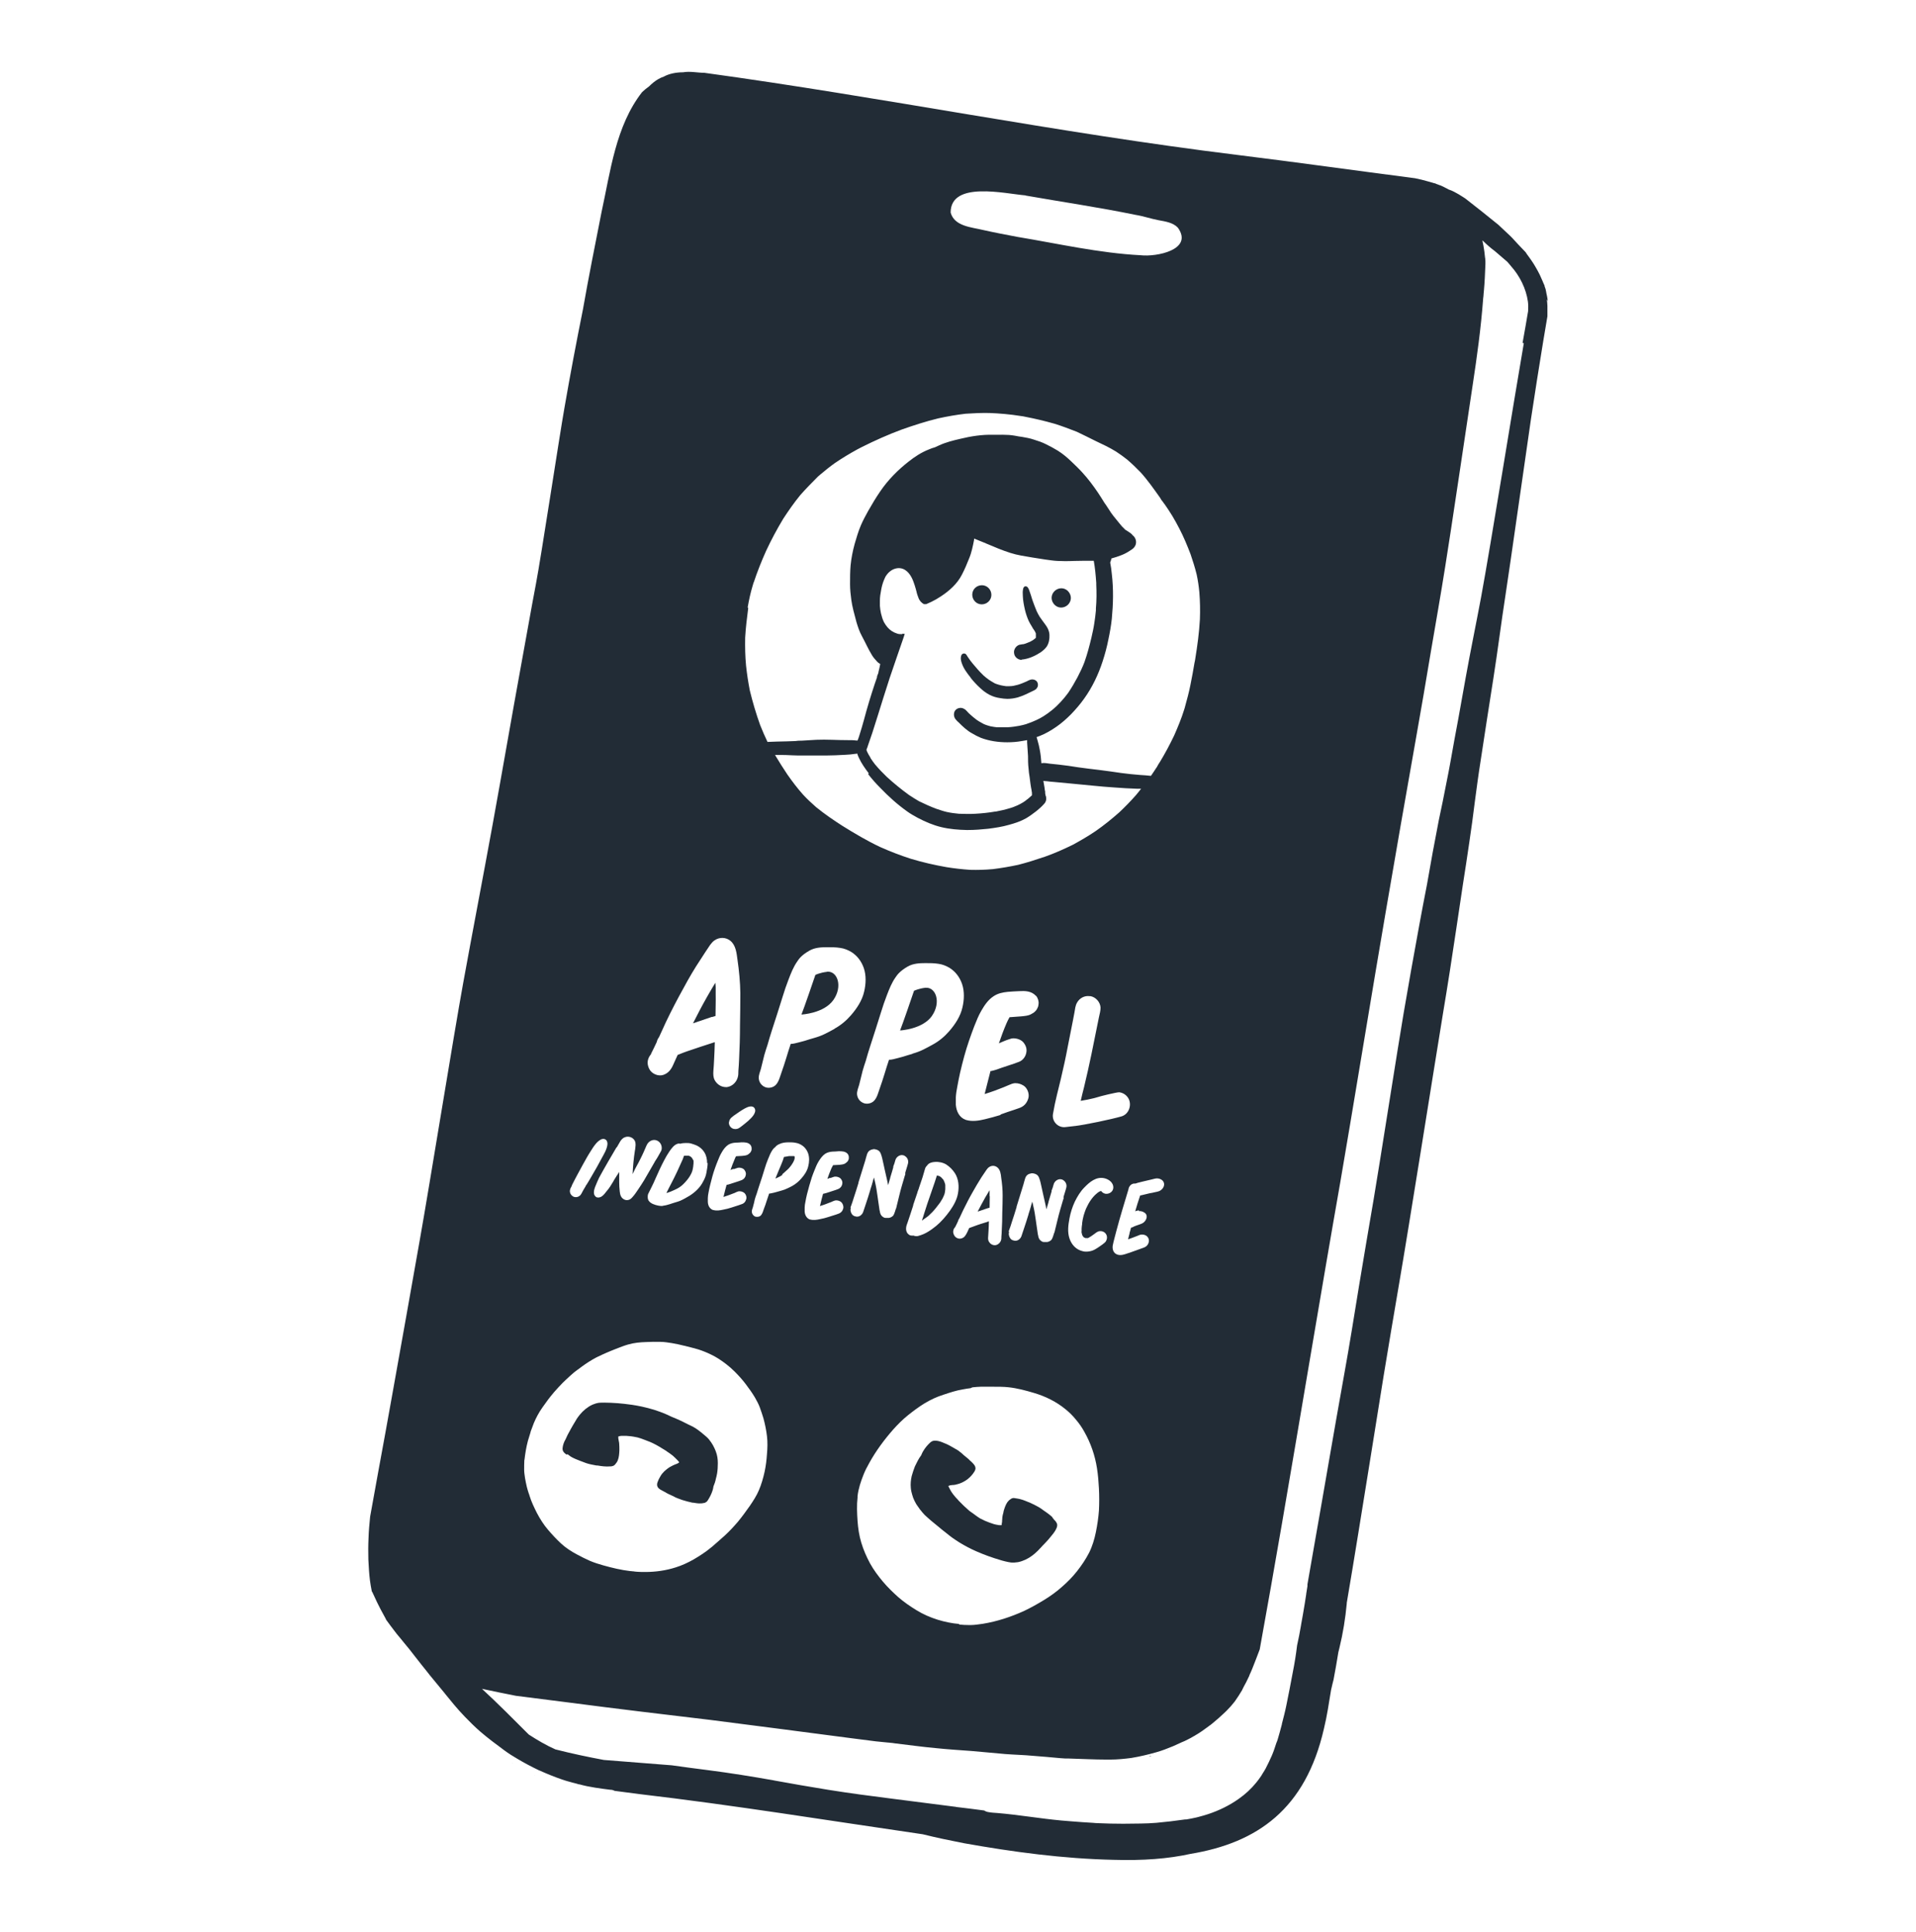 <svg xmlns="http://www.w3.org/2000/svg" width="120" height="121" viewBox="0 0 120 121" fill="none"><path d="M69.129 110.455C69.129 110.455 69.185 110.455 69.219 110.455H69.174C69.174 110.455 69.152 110.455 69.141 110.455H69.129Z" fill="#222C36"></path><path d="M73.079 109.627C73.079 109.627 73.147 109.594 73.18 109.582C73.158 109.582 73.135 109.605 73.113 109.605C73.102 109.605 73.091 109.616 73.079 109.627Z" fill="#222C36"></path><path d="M72.028 109.996C72.005 109.996 71.994 110.008 71.972 110.019H72.028L72.128 109.974C72.095 109.974 72.061 109.996 72.028 109.996Z" fill="#222C36"></path><path d="M62.583 110.086H62.695C62.695 110.086 62.628 110.086 62.594 110.086C62.594 110.086 62.594 110.086 62.583 110.086Z" fill="#222C36"></path><path d="M72.061 109.985C72.061 109.985 72.05 109.985 72.039 109.985H72.084H72.061Z" fill="#222C36"></path><path d="M34.831 111.731C34.831 111.731 34.853 111.731 34.865 111.731H34.831Z" fill="#222C36"></path><path d="M36.454 112.167C36.454 112.167 36.476 112.167 36.487 112.167C36.487 112.167 36.465 112.167 36.454 112.167Z" fill="#222C36"></path><path d="M32.078 110.433L32.101 110.455C32.101 110.455 32.09 110.455 32.078 110.444V110.433Z" fill="#222C36"></path><path d="M56.988 37.058C56.988 37.058 56.988 37.069 56.988 37.08C56.988 37.08 56.988 37.069 56.988 37.058Z" fill="#222C36"></path><path d="M33.466 111.171C33.466 111.171 33.488 111.171 33.488 111.183C33.488 111.183 33.477 111.183 33.466 111.171Z" fill="#222C36"></path><path d="M63.971 41.31C63.971 41.31 64.004 41.31 64.015 41.31C64.429 41.266 64.821 41.087 65.168 40.863C65.313 40.762 65.459 40.639 65.56 40.493C65.694 40.281 65.739 40.023 65.728 39.777C65.728 39.665 65.694 39.509 65.616 39.352C65.571 39.263 65.515 39.184 65.459 39.106C65.347 38.949 65.224 38.793 65.112 38.625C65.045 38.513 64.978 38.39 64.922 38.267C64.832 38.054 64.754 37.841 64.676 37.629C64.676 37.606 64.664 37.584 64.653 37.562C64.597 37.383 64.541 37.181 64.463 36.98C64.429 36.879 64.362 36.722 64.239 36.722C64.127 36.722 64.082 36.823 64.071 36.924C64.049 37.047 64.049 37.17 64.06 37.304C64.06 37.304 64.06 37.315 64.06 37.327C64.071 37.618 64.127 37.908 64.194 38.2C64.25 38.434 64.329 38.669 64.429 38.893C64.485 39.005 64.552 39.128 64.631 39.251L64.676 39.33C64.676 39.33 64.72 39.408 64.765 39.464C64.799 39.52 64.832 39.565 64.855 39.621C64.855 39.643 64.866 39.654 64.877 39.677C64.877 39.677 64.877 39.677 64.877 39.688C64.877 39.71 64.877 39.733 64.877 39.766C64.877 39.8 64.877 39.833 64.877 39.867C64.877 39.889 64.877 39.912 64.877 39.934C64.877 39.934 64.877 39.934 64.877 39.945C64.866 39.956 64.843 39.979 64.832 39.99C64.787 40.023 64.743 40.057 64.698 40.091C64.62 40.135 64.552 40.18 64.474 40.214C64.474 40.214 64.452 40.214 64.441 40.225C64.385 40.247 64.295 40.281 64.217 40.314C64.172 40.326 64.138 40.337 64.094 40.348C64.038 40.348 63.982 40.359 63.937 40.37C63.814 40.37 63.691 40.449 63.612 40.549C63.534 40.65 63.489 40.784 63.512 40.907C63.534 41.154 63.758 41.333 64.004 41.333L63.971 41.31Z" fill="#222C36"></path><path d="M61.486 37.853C61.811 37.853 62.091 37.595 62.091 37.26C62.091 36.935 61.833 36.655 61.498 36.655C61.162 36.655 60.893 36.913 60.893 37.248C60.893 37.573 61.151 37.853 61.486 37.853Z" fill="#222C36"></path><path d="M66.455 38.054C66.779 38.054 67.059 37.797 67.07 37.461C67.07 37.136 66.802 36.846 66.477 36.846C66.153 36.846 65.873 37.103 65.862 37.438C65.862 37.763 66.13 38.054 66.455 38.054Z" fill="#222C36"></path><path d="M60.782 42.441C60.949 42.653 61.162 42.888 61.397 43.101C61.565 43.258 61.755 43.403 61.968 43.515C62.18 43.627 62.415 43.694 62.65 43.727C62.796 43.75 62.941 43.772 63.087 43.772C63.31 43.772 63.523 43.739 63.736 43.683C64.083 43.582 64.407 43.414 64.732 43.258C64.776 43.235 64.821 43.213 64.855 43.19C64.911 43.146 64.955 43.09 64.978 43.034C65.034 42.911 65.011 42.765 64.922 42.664C64.81 42.553 64.642 42.53 64.497 42.586C64.43 42.608 64.374 42.642 64.306 42.676C64.127 42.754 63.948 42.832 63.758 42.888C63.669 42.911 63.568 42.933 63.478 42.955C63.411 42.967 63.322 42.978 63.221 42.978C63.187 42.978 63.098 42.978 63.008 42.978C62.896 42.967 62.796 42.944 62.684 42.922C62.583 42.899 62.482 42.866 62.382 42.832C62.326 42.81 62.27 42.788 62.225 42.754C62.124 42.698 62.035 42.642 61.934 42.575C61.822 42.496 61.71 42.407 61.609 42.318C61.609 42.318 61.587 42.295 61.576 42.284C61.352 42.071 61.128 41.814 60.916 41.557C60.826 41.456 60.725 41.31 60.625 41.165C60.602 41.12 60.569 41.087 60.547 41.042C60.524 41.008 60.502 40.975 60.468 40.952C60.401 40.919 60.323 40.919 60.255 40.975C60.222 41.008 60.2 41.053 60.188 41.109C60.155 41.254 60.188 41.389 60.233 41.523C60.345 41.87 60.569 42.161 60.793 42.441H60.782Z" fill="#222C36"></path><path d="M57.122 37.517C57.122 37.517 57.122 37.539 57.122 37.55V37.517Z" fill="#222C36"></path><path d="M57.033 37.248C57.033 37.248 57.033 37.237 57.033 37.226V37.248Z" fill="#222C36"></path><path d="M61.979 74.926C61.979 74.859 61.979 74.803 61.979 74.747C61.979 74.747 61.979 74.725 61.979 74.713C61.979 74.646 61.979 74.59 61.979 74.546C61.788 74.848 61.621 75.15 61.453 75.463C61.453 75.474 61.442 75.486 61.442 75.486C61.374 75.62 61.296 75.754 61.229 75.888C61.419 75.821 61.609 75.754 61.788 75.698C61.822 75.687 61.856 75.676 61.856 75.676C61.9 75.665 61.934 75.653 61.979 75.642C61.979 75.407 61.99 75.161 61.99 74.926H61.979Z" fill="#222C36"></path><path d="M43.403 72.643C43.403 72.643 43.403 72.621 43.392 72.621C43.38 72.599 43.369 72.576 43.358 72.554C43.347 72.543 43.336 72.52 43.325 72.509C43.313 72.498 43.291 72.475 43.28 72.464C43.257 72.453 43.235 72.431 43.213 72.419C43.201 72.419 43.19 72.408 43.168 72.397C43.168 72.397 43.145 72.397 43.134 72.386C43.123 72.386 43.112 72.386 43.101 72.386C43.056 72.386 43.022 72.386 42.978 72.386C42.933 72.386 42.888 72.386 42.843 72.386C42.81 72.475 42.776 72.554 42.765 72.599C42.541 73.113 42.306 73.617 42.049 74.109C41.948 74.311 41.836 74.512 41.736 74.725C41.814 74.702 41.892 74.68 41.971 74.646C42.116 74.59 42.261 74.523 42.396 74.456C42.463 74.422 42.53 74.378 42.597 74.333C42.664 74.288 42.731 74.232 42.787 74.176C42.866 74.098 42.955 74.008 43.022 73.919C43.09 73.841 43.145 73.762 43.201 73.673C43.246 73.594 43.291 73.516 43.325 73.438C43.325 73.404 43.347 73.382 43.358 73.348C43.38 73.259 43.403 73.169 43.414 73.08C43.414 73.013 43.436 72.934 43.436 72.867C43.436 72.822 43.436 72.778 43.436 72.733C43.436 72.71 43.436 72.688 43.425 72.666L43.403 72.643Z" fill="#222C36"></path><path d="M48.987 73.55C48.987 73.55 49.076 73.483 49.121 73.438C49.121 73.438 49.121 73.438 49.132 73.427C49.2 73.359 49.278 73.303 49.345 73.236C49.379 73.203 49.423 73.158 49.457 73.113C49.524 73.035 49.58 72.957 49.636 72.867C49.658 72.822 49.692 72.778 49.714 72.722C49.725 72.688 49.748 72.643 49.759 72.61C49.759 72.587 49.759 72.576 49.77 72.554C49.77 72.554 49.77 72.531 49.77 72.52C49.77 72.52 49.77 72.509 49.77 72.498C49.77 72.498 49.77 72.498 49.77 72.487C49.77 72.487 49.77 72.475 49.77 72.464C49.77 72.464 49.77 72.464 49.77 72.453C49.77 72.453 49.77 72.431 49.759 72.431C49.759 72.431 49.748 72.408 49.737 72.408H49.725C49.725 72.408 49.714 72.408 49.703 72.408C49.692 72.408 49.669 72.408 49.658 72.408C49.625 72.408 49.591 72.408 49.558 72.408C49.513 72.408 49.468 72.408 49.423 72.408C49.334 72.419 49.222 72.453 49.099 72.464C49.076 72.543 49.054 72.61 49.032 72.677C48.965 72.867 48.875 73.057 48.797 73.248C48.718 73.438 48.64 73.628 48.562 73.818C48.662 73.773 48.752 73.74 48.853 73.684C48.908 73.65 48.965 73.617 49.009 73.583L48.987 73.55Z" fill="#222C36"></path><path d="M96.937 18.851C96.937 18.851 96.937 18.851 96.937 18.84C96.915 18.684 96.893 18.538 96.859 18.393V18.415C96.848 18.314 96.825 18.225 96.803 18.124C96.803 18.124 96.803 18.124 96.803 18.113C96.781 18.046 96.758 17.99 96.736 17.923C96.736 17.923 96.736 17.923 96.736 17.911C96.736 17.911 96.736 17.9 96.736 17.889C96.702 17.822 96.669 17.744 96.635 17.665C96.635 17.665 96.635 17.643 96.624 17.632C96.557 17.486 96.501 17.352 96.434 17.206C96.344 17.027 96.255 16.86 96.154 16.692C96.098 16.591 96.031 16.49 95.964 16.39C95.953 16.367 95.93 16.345 95.919 16.322C95.829 16.188 95.729 16.054 95.639 15.931C95.617 15.897 95.594 15.864 95.572 15.83C95.572 15.83 95.561 15.808 95.55 15.796C95.393 15.629 95.236 15.472 95.08 15.304C94.957 15.17 94.834 15.036 94.71 14.901C94.666 14.857 94.632 14.823 94.587 14.778C94.341 14.543 94.095 14.319 93.849 14.084C93.166 13.525 92.472 12.976 91.767 12.428C91.622 12.339 91.141 12.003 90.76 11.88C90.76 11.88 90.76 11.88 90.749 11.88C90.749 11.88 90.682 11.835 90.648 11.824C90.648 11.824 90.592 11.79 90.559 11.779C90.447 11.723 90.335 11.656 90.212 11.611C90.212 11.611 90.212 11.611 90.201 11.611C90.111 11.578 90.022 11.544 89.932 11.511H89.955C89.932 11.511 89.91 11.499 89.887 11.488C89.887 11.488 89.865 11.477 89.843 11.477C89.843 11.477 89.843 11.477 89.832 11.477C89.563 11.399 89.294 11.32 89.026 11.253C88.891 11.22 88.757 11.197 88.623 11.164C84.897 10.682 81.17 10.157 77.444 9.698C66.242 8.321 55.231 6.083 44.119 4.561C43.694 4.561 43.213 4.449 42.787 4.528C42.34 4.528 41.903 4.617 41.579 4.796C41.456 4.841 41.344 4.886 41.232 4.953C41.019 5.076 40.829 5.233 40.65 5.412C40.505 5.513 40.359 5.636 40.214 5.77C38.557 7.896 38.233 10.739 37.673 13.29C37.271 15.326 36.868 17.341 36.51 19.377C36.096 21.436 35.704 23.507 35.346 25.577C35.044 27.278 33.891 34.876 33.567 36.566C33.242 38.267 32.951 39.968 32.638 41.657C32.033 44.97 31.463 48.293 30.858 51.617C30.254 54.929 29.616 58.241 29.012 61.554C28.408 64.877 26.886 74.333 26.293 77.656C25.722 80.879 25.151 84.113 24.57 87.336C24.279 88.959 23.988 90.581 23.686 92.204C23.518 93.133 23.35 94.061 23.182 94.99C23.137 95.438 23.093 95.885 23.081 96.333C23.059 96.781 23.059 97.228 23.07 97.676C23.093 98.112 23.115 98.56 23.171 98.996C23.204 99.22 23.238 99.444 23.283 99.657C23.283 99.679 23.305 99.701 23.305 99.713C23.305 99.713 23.305 99.701 23.305 99.69C23.406 99.903 23.506 100.127 23.607 100.339C23.607 100.339 23.652 100.429 23.674 100.474C23.786 100.709 23.909 100.932 24.032 101.156C24.032 101.156 24.088 101.257 24.111 101.302C24.122 101.324 24.133 101.346 24.144 101.358C24.144 101.358 24.144 101.358 24.144 101.369C24.144 101.38 24.156 101.391 24.167 101.402C24.167 101.402 24.167 101.402 24.167 101.414C24.167 101.425 24.178 101.436 24.189 101.458C24.357 101.693 24.536 101.928 24.715 102.163C24.715 102.163 24.771 102.23 24.793 102.264C24.793 102.264 24.805 102.275 24.816 102.286C24.816 102.286 24.816 102.286 24.816 102.298C24.984 102.499 25.163 102.712 25.331 102.924C25.521 103.148 25.711 103.383 25.89 103.618C25.89 103.629 25.912 103.64 25.924 103.663C26.069 103.853 26.226 104.043 26.371 104.233C26.506 104.401 26.64 104.569 26.774 104.737C26.864 104.849 26.953 104.972 27.043 105.073C27.322 105.408 27.602 105.755 27.882 106.091C27.882 106.091 27.871 106.08 27.86 106.069C28.05 106.304 28.24 106.528 28.43 106.763C28.643 107.02 28.867 107.266 29.102 107.512C29.102 107.512 29.09 107.501 29.079 107.49C29.404 107.826 29.728 108.15 30.075 108.452C30.568 108.877 31.082 109.258 31.597 109.638C31.855 109.829 32.123 109.997 32.392 110.153C32.839 110.422 33.309 110.668 33.779 110.892C33.779 110.892 33.779 110.892 33.79 110.892C34.238 111.093 34.697 111.283 35.156 111.44C35.402 111.53 35.659 111.597 35.905 111.664C35.939 111.664 35.972 111.686 35.995 111.686C36.084 111.709 36.174 111.731 36.264 111.765C36.264 111.765 36.264 111.765 36.264 111.753C36.431 111.798 36.599 111.843 36.767 111.876C37.114 111.944 37.45 112 37.797 112.044C37.942 112.067 38.087 112.078 38.233 112.1C38.278 112.1 38.334 112.1 38.39 112.123C38.39 112.123 38.457 112.145 38.49 112.167C39.005 112.235 39.52 112.302 40.035 112.369C45.965 113.063 51.874 114.025 57.794 114.887C58.644 115.099 59.506 115.278 60.367 115.446C63.434 115.995 66.6 116.42 69.734 116.487C71.603 116.543 73.18 116.42 74.546 116.118C78.753 115.424 81.763 113.309 82.916 108.284C83.117 107.467 83.229 106.662 83.364 105.856C83.431 105.554 83.487 105.33 83.52 105.207C83.632 104.648 83.722 104.077 83.822 103.484C83.845 103.394 83.867 103.305 83.889 103.215C84.113 102.298 84.259 101.38 84.348 100.44C84.348 100.429 84.348 100.406 84.348 100.395C84.841 97.508 85.299 94.61 85.769 91.712C86.072 89.854 86.362 87.985 86.665 86.128C86.967 84.259 87.291 82.401 87.605 80.532C88.231 76.907 89.775 67.138 90.369 63.512C90.671 61.71 90.951 59.909 91.219 58.096C91.353 57.201 91.488 56.294 91.622 55.399C91.756 54.515 91.902 53.631 92.025 52.747C92.081 52.333 92.148 51.919 92.204 51.494C92.26 51.057 92.316 50.621 92.372 50.196C92.484 49.356 92.596 48.506 92.73 47.666C92.998 45.932 93.256 44.197 93.535 42.463C93.804 40.751 94.017 39.028 94.285 37.304C94.554 35.581 95.628 27.971 95.885 26.248C96.132 24.637 96.378 23.025 96.646 21.414C96.736 20.877 96.825 20.351 96.915 19.814C96.915 19.601 96.915 19.377 96.915 19.165C96.915 19.03 96.893 18.885 96.881 18.751L96.937 18.851ZM64.239 12.249C66.533 12.652 68.838 12.988 71.121 13.458C71.614 13.536 72.084 13.704 72.565 13.793C72.99 13.872 73.471 13.939 73.773 14.263C74.758 15.651 72.419 16.099 71.446 15.987C68.838 15.852 66.265 15.259 63.702 14.834C62.997 14.7 62.281 14.566 61.587 14.409C60.86 14.23 59.774 14.185 59.539 13.312C59.539 11.309 62.964 12.137 64.228 12.238L64.239 12.249ZM62.852 20.81C62.852 20.81 62.852 20.81 62.863 20.81H62.852ZM46.827 38.043C46.906 37.584 47.006 37.125 47.141 36.678C47.152 36.633 47.174 36.577 47.185 36.532C47.185 36.51 47.196 36.487 47.208 36.476C47.431 35.805 47.689 35.156 47.98 34.507C48.304 33.813 48.662 33.142 49.054 32.492C49.39 31.978 49.725 31.497 50.117 31.015C50.475 30.612 50.844 30.232 51.225 29.852C51.27 29.818 51.326 29.762 51.382 29.717C51.661 29.482 51.964 29.236 52.277 29.012C52.736 28.699 53.217 28.408 53.709 28.139C53.788 28.095 53.888 28.05 53.989 27.994C54.795 27.591 55.623 27.222 56.462 26.909C57.223 26.64 57.984 26.394 58.767 26.203C59.338 26.08 59.897 25.98 60.479 25.913C60.983 25.879 61.475 25.857 61.979 25.868C62.572 25.89 63.255 25.946 63.948 26.058C63.982 26.058 64.116 26.08 64.262 26.114C64.788 26.215 65.414 26.36 66.041 26.539C66.511 26.685 66.981 26.864 67.44 27.043C67.831 27.222 68.212 27.423 68.603 27.613C69.051 27.826 69.487 28.027 69.901 28.285C70.136 28.442 70.36 28.598 70.584 28.777C70.886 29.035 71.166 29.303 71.435 29.583C71.882 30.075 72.263 30.624 72.654 31.172C72.654 31.172 72.688 31.228 72.699 31.25C72.722 31.295 72.766 31.351 72.811 31.407C72.833 31.429 72.856 31.463 72.867 31.485C72.9 31.53 72.934 31.575 72.968 31.62C73.091 31.799 73.259 32.045 73.415 32.302C73.572 32.56 73.717 32.828 73.863 33.108C74.12 33.6 74.355 34.16 74.568 34.719C74.702 35.111 74.837 35.536 74.948 35.984C75.027 36.353 75.083 36.733 75.116 37.103C75.161 37.662 75.172 38.233 75.15 38.793C75.105 39.621 74.993 40.438 74.859 41.266C74.848 41.344 74.837 41.422 74.814 41.501C74.736 41.948 74.657 42.429 74.557 42.899C74.467 43.358 74.344 43.806 74.221 44.253C74.21 44.309 74.187 44.377 74.165 44.444C73.997 44.992 73.773 45.529 73.538 46.066C73.27 46.626 72.979 47.174 72.654 47.711C72.587 47.812 72.52 47.913 72.464 48.025V48.047C72.464 48.047 72.453 48.047 72.442 48.058C72.33 48.237 72.207 48.416 72.084 48.595C71.86 48.573 71.636 48.55 71.401 48.539C71.009 48.506 70.618 48.472 70.226 48.416C69.767 48.349 69.308 48.282 68.85 48.226C68.402 48.17 67.966 48.125 67.518 48.058C67.115 47.991 66.712 47.935 66.309 47.89L65.772 47.834C65.649 47.823 65.515 47.79 65.381 47.79C65.325 47.79 65.269 47.79 65.224 47.812C65.202 47.532 65.179 47.252 65.123 46.973C65.09 46.782 65.045 46.592 64.989 46.402C64.967 46.324 64.944 46.245 64.922 46.167C65 46.145 65.067 46.111 65.135 46.089C65.504 45.943 65.84 45.742 66.164 45.518C66.489 45.294 66.791 45.026 67.07 44.746C67.373 44.432 67.652 44.108 67.898 43.761C68.413 43.045 68.794 42.239 69.062 41.411C69.208 40.964 69.331 40.505 69.42 40.046C69.51 39.621 69.588 39.184 69.633 38.759C69.722 37.83 69.745 36.89 69.633 35.95C69.611 35.704 69.577 35.469 69.532 35.234C69.566 35.156 69.588 35.066 69.611 34.977C69.823 34.921 70.025 34.854 70.226 34.775C70.472 34.686 70.685 34.551 70.897 34.406C70.998 34.339 71.11 34.227 71.144 34.048C71.177 33.869 71.11 33.679 70.976 33.556C70.965 33.544 70.942 33.533 70.931 33.522C70.931 33.522 70.931 33.511 70.92 33.499C70.864 33.432 70.797 33.388 70.718 33.332C70.651 33.287 70.584 33.242 70.506 33.197C70.495 33.197 70.472 33.175 70.461 33.164C70.405 33.108 70.36 33.052 70.304 33.007C70.304 33.007 70.293 32.985 70.282 32.985C70.17 32.862 70.047 32.694 69.913 32.537C69.79 32.392 69.678 32.246 69.566 32.09C69.566 32.09 69.566 32.078 69.555 32.067C69.487 31.966 69.431 31.877 69.364 31.776C69.308 31.687 69.241 31.586 69.174 31.497C69.04 31.284 68.906 31.06 68.76 30.847C68.48 30.433 68.156 29.997 67.787 29.594C67.585 29.37 67.328 29.124 67.082 28.889C66.824 28.643 66.556 28.419 66.254 28.229C66.041 28.095 65.784 27.96 65.515 27.826C65.403 27.77 65.28 27.714 65.157 27.669C65.023 27.625 64.888 27.58 64.754 27.535C64.642 27.502 64.519 27.457 64.385 27.434C64.262 27.412 64.15 27.39 64.027 27.367C63.87 27.345 63.713 27.323 63.557 27.289C63.434 27.267 63.322 27.255 63.199 27.244C63.008 27.244 62.829 27.222 62.639 27.233C62.494 27.233 62.359 27.233 62.214 27.233C61.509 27.211 60.804 27.323 60.121 27.49C59.685 27.591 59.237 27.703 58.823 27.893C58.734 27.938 58.644 27.971 58.555 28.016C58.431 28.05 58.297 28.095 58.174 28.151C57.715 28.33 57.301 28.598 56.921 28.9C56.272 29.404 55.623 30.042 55.119 30.791C54.851 31.183 54.604 31.597 54.369 32.011C54.202 32.313 54.045 32.604 53.911 32.918C53.754 33.287 53.642 33.679 53.53 34.059C53.407 34.507 53.318 34.954 53.273 35.413C53.239 35.805 53.239 36.196 53.239 36.588C53.239 36.913 53.273 37.248 53.318 37.573C53.373 37.987 53.508 38.479 53.642 38.972C53.731 39.263 53.832 39.576 53.989 39.856C54.202 40.247 54.381 40.661 54.616 41.042C54.694 41.176 54.806 41.299 54.918 41.422C54.974 41.489 55.052 41.545 55.13 41.59C55.097 41.758 55.063 41.926 55.018 42.094C55.018 42.094 55.018 42.094 55.018 42.105C55.018 42.105 55.018 42.105 55.018 42.116C55.018 42.15 54.996 42.183 54.985 42.217C54.962 42.262 54.951 42.318 54.929 42.362C54.929 42.362 54.929 42.362 54.929 42.385C54.929 42.385 54.929 42.385 54.929 42.396C54.929 42.396 54.929 42.407 54.929 42.418C54.884 42.564 54.828 42.698 54.783 42.843C54.537 43.582 54.313 44.321 54.112 45.081C54.023 45.417 53.922 45.742 53.821 46.066C53.788 46.167 53.754 46.279 53.709 46.38C53.687 46.38 53.653 46.38 53.631 46.38C53.452 46.357 53.273 46.357 53.094 46.357C52.758 46.357 52.422 46.346 52.075 46.335C51.762 46.324 51.449 46.324 51.135 46.335C50.822 46.346 50.509 46.38 50.195 46.391C50.184 46.391 50.173 46.391 50.151 46.391C50.05 46.391 49.949 46.391 49.837 46.413C49.457 46.435 49.065 46.435 48.673 46.447C48.472 46.447 48.271 46.469 48.069 46.469C47.901 46.122 47.756 45.775 47.61 45.417C47.353 44.701 47.141 43.985 46.961 43.246C46.861 42.731 46.782 42.217 46.726 41.691C46.67 41.109 46.659 40.527 46.67 39.934C46.704 39.319 46.782 38.703 46.861 38.088L46.827 38.043ZM71.334 75.855C71.468 75.844 71.603 75.888 71.714 75.978C71.927 76.157 71.781 76.47 71.591 76.593C71.491 76.661 71.379 76.683 71.267 76.728C71.166 76.761 71.076 76.795 71.032 76.817C71.021 76.817 70.998 76.828 70.987 76.84C70.965 76.851 70.942 76.862 70.92 76.873C70.92 76.873 70.897 76.873 70.886 76.884C70.886 76.884 70.886 76.884 70.875 76.884C70.864 76.884 70.853 76.884 70.841 76.884C70.83 76.94 70.808 76.985 70.797 77.041C70.797 77.075 70.774 77.119 70.763 77.153C70.763 77.186 70.741 77.22 70.741 77.254C70.741 77.276 70.741 77.298 70.73 77.31C70.707 77.41 70.674 77.511 70.651 77.623C70.73 77.601 70.797 77.567 70.875 77.545C70.998 77.5 71.132 77.444 71.256 77.399C71.311 77.377 71.379 77.343 71.435 77.332C71.558 77.31 71.692 77.332 71.793 77.399C71.916 77.489 71.983 77.634 71.949 77.791C71.927 77.903 71.86 78.015 71.759 78.082C71.692 78.126 71.625 78.149 71.558 78.171C71.435 78.216 71.311 78.261 71.188 78.305C70.953 78.395 70.707 78.473 70.472 78.552C70.371 78.585 70.271 78.608 70.159 78.608C70.058 78.608 69.969 78.585 69.879 78.529C69.711 78.417 69.666 78.216 69.689 78.026C69.711 77.88 69.756 77.735 69.79 77.589C69.834 77.41 69.879 77.243 69.913 77.119C70.036 76.649 70.17 76.191 70.304 75.732C70.427 75.318 70.551 74.915 70.674 74.501C70.696 74.322 70.83 74.154 71.009 74.132C71.043 74.132 71.065 74.132 71.099 74.132C71.144 74.12 71.2 74.109 71.244 74.087C71.345 74.064 71.457 74.031 71.558 74.008C71.748 73.964 71.938 73.919 72.128 73.874C72.24 73.852 72.352 73.807 72.464 73.807C72.598 73.807 72.744 73.863 72.833 73.964C73.012 74.188 72.856 74.478 72.632 74.59C72.531 74.635 72.408 74.657 72.296 74.68C72.207 74.702 72.106 74.725 72.016 74.736C71.826 74.781 71.636 74.825 71.457 74.87C71.446 74.87 71.435 74.87 71.435 74.87C71.435 74.87 71.435 74.87 71.423 74.87C71.423 74.87 71.423 74.87 71.412 74.87C71.3 75.206 71.188 75.541 71.099 75.866C71.177 75.844 71.256 75.81 71.334 75.81V75.855ZM67.731 77.142C67.731 77.142 67.742 77.22 67.753 77.254C67.753 77.276 67.775 77.31 67.775 77.332C67.775 77.354 67.787 77.366 67.798 77.388C67.809 77.41 67.82 77.421 67.831 77.444C67.831 77.455 67.854 77.466 67.865 77.478C67.865 77.478 67.876 77.489 67.887 77.5C67.887 77.5 67.91 77.511 67.921 77.522C67.943 77.522 67.954 77.533 67.977 77.545C67.999 77.545 68.01 77.545 68.033 77.545C68.044 77.545 68.066 77.545 68.078 77.545C68.089 77.545 68.111 77.545 68.122 77.545C68.122 77.545 68.133 77.545 68.145 77.545C68.167 77.533 68.201 77.511 68.223 77.5C68.346 77.433 68.458 77.343 68.57 77.265C68.637 77.209 68.704 77.164 68.782 77.131C68.962 77.075 69.163 77.131 69.264 77.287C69.364 77.433 69.342 77.612 69.264 77.746C69.208 77.835 69.107 77.891 69.029 77.959C68.872 78.07 68.715 78.182 68.547 78.272C68.402 78.35 68.245 78.384 68.078 78.395C67.999 78.395 67.91 78.395 67.831 78.373C67.406 78.283 67.115 77.97 66.981 77.567C66.847 77.164 66.903 76.728 66.981 76.314C67.048 75.956 67.16 75.597 67.317 75.262C67.473 74.948 67.663 74.624 67.921 74.367C68.245 74.031 68.659 73.684 69.163 73.796C69.465 73.863 69.767 74.098 69.722 74.434C69.689 74.657 69.454 74.803 69.23 74.769C69.129 74.747 69.029 74.691 68.973 74.602H68.962C68.962 74.602 68.95 74.602 68.939 74.602C68.928 74.602 68.917 74.602 68.906 74.613C68.883 74.613 68.872 74.635 68.85 74.635C68.816 74.657 68.782 74.68 68.749 74.702C68.693 74.747 68.637 74.803 68.581 74.848C68.503 74.926 68.436 75.004 68.368 75.094C68.301 75.183 68.234 75.284 68.178 75.385C68.122 75.497 68.066 75.597 68.01 75.721C67.954 75.855 67.91 76 67.865 76.146C67.82 76.314 67.787 76.493 67.775 76.605V76.661C67.753 76.761 67.753 76.851 67.742 76.951C67.742 77.019 67.742 77.075 67.742 77.142H67.731ZM60.088 101.716C59.629 101.682 59.159 101.581 58.722 101.447C58.264 101.302 57.816 101.111 57.402 100.854C56.999 100.608 56.608 100.339 56.249 100.026C55.914 99.724 55.589 99.41 55.298 99.064C54.996 98.706 54.716 98.325 54.492 97.922C54.269 97.508 54.078 97.072 53.944 96.624C53.81 96.188 53.743 95.729 53.709 95.27C53.676 94.778 53.653 94.263 53.709 93.793C53.709 93.771 53.709 93.737 53.709 93.726C53.709 93.726 53.709 93.726 53.709 93.715C53.709 93.715 53.709 93.715 53.709 93.703C53.765 93.222 53.922 92.775 54.067 92.405C54.168 92.137 54.302 91.879 54.448 91.622C54.862 90.872 55.377 90.178 55.947 89.529C56.238 89.205 56.54 88.903 56.876 88.634C57.212 88.366 57.559 88.108 57.906 87.896C58.096 87.784 58.297 87.672 58.499 87.582C58.689 87.493 58.879 87.426 59.081 87.359C59.483 87.224 59.886 87.09 60.3 87.023C60.468 86.989 60.625 86.967 60.793 86.945C60.849 86.911 60.904 86.888 60.961 86.888C61.117 86.866 61.274 86.866 61.431 86.855C61.453 86.855 61.486 86.855 61.509 86.855H61.576C61.699 86.855 61.822 86.855 61.934 86.855C62.001 86.855 62.057 86.855 62.113 86.855H62.158C62.516 86.855 62.863 86.855 63.154 86.888C63.702 86.945 64.239 87.09 64.765 87.247C65.481 87.459 66.164 87.795 66.746 88.276C66.981 88.466 67.194 88.679 67.384 88.914C67.585 89.149 67.764 89.406 67.91 89.675C68.312 90.38 68.581 91.163 68.704 91.958C68.771 92.383 68.805 92.808 68.827 93.233C68.85 93.692 68.85 94.151 68.827 94.61C68.794 95.057 68.727 95.505 68.637 95.953C68.547 96.4 68.413 96.848 68.212 97.251C67.999 97.665 67.742 98.045 67.451 98.415C67.171 98.773 66.847 99.097 66.5 99.399C66.164 99.701 65.784 99.97 65.403 100.205C65 100.451 64.586 100.686 64.161 100.888C63.333 101.268 62.449 101.559 61.554 101.704C61.296 101.738 61.039 101.783 60.781 101.783C60.77 101.783 60.759 101.783 60.748 101.783C60.737 101.783 60.725 101.783 60.714 101.783C60.49 101.783 60.278 101.772 60.054 101.749L60.088 101.716ZM52.008 73.785C52.008 73.785 52.12 73.74 52.165 73.729C52.221 73.706 52.266 73.695 52.322 73.695C52.445 73.695 52.59 73.74 52.669 73.841C52.747 73.941 52.78 74.053 52.747 74.176C52.724 74.299 52.635 74.411 52.512 74.467C52.456 74.49 52.389 74.512 52.333 74.534C52.199 74.579 52.053 74.624 51.919 74.669C51.807 74.702 51.695 74.747 51.572 74.769C51.572 74.769 51.561 74.769 51.549 74.769C51.482 75.004 51.426 75.239 51.37 75.474C51.37 75.497 51.359 75.519 51.348 75.541C51.583 75.474 51.807 75.385 51.975 75.318C52.042 75.295 52.098 75.273 52.165 75.239C52.232 75.217 52.288 75.183 52.366 75.183C52.467 75.183 52.557 75.206 52.646 75.262C52.769 75.34 52.847 75.541 52.814 75.687C52.769 75.855 52.669 75.967 52.501 76.023C52.445 76.045 52.4 76.056 52.344 76.079C52.187 76.123 52.042 76.179 51.885 76.224C51.717 76.28 51.538 76.325 51.359 76.358C51.158 76.403 50.945 76.437 50.744 76.381C50.744 76.381 50.733 76.381 50.721 76.381C50.509 76.302 50.408 76.09 50.397 75.877C50.397 75.799 50.397 75.709 50.397 75.631C50.397 75.519 50.419 75.396 50.442 75.284C50.475 75.127 50.498 74.96 50.542 74.803C50.632 74.445 50.733 74.087 50.844 73.74C50.9 73.583 50.956 73.427 51.023 73.27C51.091 73.091 51.169 72.912 51.27 72.744C51.382 72.565 51.505 72.386 51.684 72.263C51.829 72.173 51.986 72.14 52.142 72.129C52.266 72.129 52.4 72.117 52.523 72.106C52.724 72.106 52.937 72.106 53.083 72.263C53.15 72.341 53.172 72.442 53.161 72.543C53.161 72.576 53.161 72.61 53.139 72.643C53.116 72.699 53.094 72.744 53.049 72.778C53.004 72.822 52.959 72.856 52.904 72.889C52.803 72.934 52.691 72.945 52.579 72.957C52.445 72.968 52.31 72.968 52.176 72.979C52.142 73.035 52.109 73.102 52.075 73.169C51.975 73.393 51.896 73.617 51.818 73.841C51.874 73.818 51.93 73.796 51.986 73.773L52.008 73.785ZM45.977 73.225C45.977 73.225 46.077 73.18 46.133 73.169C46.178 73.147 46.234 73.136 46.29 73.136C46.413 73.136 46.559 73.18 46.626 73.281C46.704 73.382 46.738 73.494 46.704 73.617C46.682 73.74 46.592 73.852 46.469 73.908C46.413 73.93 46.357 73.953 46.29 73.975C46.156 74.02 46.021 74.064 45.876 74.109C45.764 74.143 45.652 74.188 45.529 74.21C45.529 74.21 45.518 74.21 45.507 74.21C45.44 74.445 45.384 74.669 45.328 74.904C45.328 74.926 45.316 74.948 45.305 74.971C45.529 74.904 45.764 74.814 45.932 74.747C45.999 74.725 46.055 74.702 46.111 74.669C46.178 74.646 46.234 74.613 46.301 74.613C46.402 74.613 46.491 74.635 46.581 74.691C46.704 74.769 46.782 74.96 46.738 75.105C46.693 75.273 46.592 75.385 46.424 75.43C46.368 75.452 46.324 75.463 46.268 75.486C46.122 75.53 45.965 75.586 45.82 75.631C45.652 75.687 45.473 75.732 45.294 75.765C45.093 75.81 44.88 75.844 44.679 75.788C44.679 75.788 44.667 75.788 44.656 75.788C44.444 75.709 44.343 75.508 44.332 75.284C44.332 75.206 44.332 75.116 44.332 75.038C44.332 74.926 44.354 74.814 44.376 74.691C44.41 74.534 44.432 74.378 44.477 74.221C44.567 73.863 44.656 73.505 44.779 73.169C44.835 73.013 44.891 72.856 44.958 72.699C45.026 72.52 45.104 72.341 45.205 72.173C45.305 71.994 45.44 71.815 45.607 71.703C45.753 71.614 45.898 71.58 46.066 71.569C46.189 71.569 46.324 71.558 46.447 71.547C46.648 71.547 46.849 71.547 46.995 71.703C47.062 71.782 47.084 71.882 47.073 71.983C47.073 72.017 47.073 72.05 47.051 72.084C47.029 72.129 47.006 72.184 46.961 72.218C46.917 72.263 46.872 72.296 46.816 72.33C46.715 72.375 46.603 72.386 46.491 72.397C46.357 72.408 46.223 72.408 46.1 72.419C46.066 72.475 46.033 72.543 46.01 72.61C45.91 72.834 45.831 73.057 45.753 73.281C45.809 73.259 45.865 73.236 45.921 73.214L45.977 73.225ZM45.663 70.282C45.663 70.226 45.686 70.17 45.708 70.125C45.764 70.025 45.842 69.969 45.887 69.935C45.91 69.913 45.932 69.902 45.954 69.879L45.988 69.857C46.212 69.7 46.435 69.543 46.637 69.432C46.816 69.331 47.152 69.185 47.275 69.443C47.342 69.577 47.264 69.745 47.185 69.857C47.096 69.991 46.973 70.092 46.861 70.204C46.749 70.305 46.614 70.405 46.491 70.506C46.447 70.54 46.402 70.573 46.357 70.607C46.245 70.696 46.111 70.741 45.965 70.707C45.954 70.707 45.932 70.707 45.921 70.696C45.753 70.64 45.641 70.472 45.652 70.293L45.663 70.282ZM47.163 75.575C47.208 75.43 47.241 75.273 47.275 75.116C47.308 75.004 47.342 74.892 47.387 74.781C47.443 74.613 47.487 74.445 47.543 74.288C47.666 73.919 47.789 73.55 47.901 73.169C47.957 72.979 48.025 72.789 48.103 72.599C48.181 72.397 48.271 72.184 48.394 72.005C48.438 71.95 48.483 71.894 48.55 71.849C48.618 71.759 48.707 71.703 48.808 71.659C48.987 71.569 49.2 71.547 49.401 71.547C49.546 71.547 49.692 71.547 49.837 71.58C49.972 71.603 50.084 71.647 50.195 71.715C50.397 71.838 50.542 72.028 50.621 72.263C50.699 72.509 50.688 72.789 50.621 73.046C50.553 73.348 50.374 73.606 50.173 73.829C50.016 74.008 49.826 74.165 49.625 74.277C49.524 74.333 49.412 74.389 49.311 74.434C49.2 74.49 49.076 74.534 48.953 74.568C48.853 74.602 48.741 74.624 48.64 74.657C48.517 74.691 48.394 74.725 48.315 74.736C48.271 74.747 48.215 74.758 48.17 74.758C48.114 74.915 48.069 75.072 48.013 75.228C47.968 75.396 47.901 75.553 47.845 75.709C47.801 75.844 47.756 76 47.666 76.112C47.577 76.213 47.431 76.235 47.308 76.202C47.185 76.157 47.096 76.034 47.084 75.9C47.084 75.799 47.129 75.687 47.163 75.586V75.575ZM52.266 64.441C52.064 64.553 51.874 64.653 51.672 64.754C51.449 64.866 51.225 64.944 50.99 65.011C50.8 65.067 50.598 65.123 50.397 65.191C50.162 65.258 49.927 65.314 49.793 65.347C49.703 65.37 49.614 65.381 49.524 65.381C49.423 65.672 49.334 65.974 49.244 66.265C49.155 66.578 49.043 66.88 48.942 67.182C48.853 67.429 48.785 67.731 48.606 67.932C48.45 68.111 48.17 68.178 47.946 68.1C47.7 68.01 47.543 67.798 47.521 67.54C47.51 67.339 47.599 67.138 47.655 66.947C47.733 66.668 47.789 66.377 47.868 66.086C47.924 65.873 48.002 65.66 48.069 65.448C48.159 65.135 48.248 64.821 48.349 64.519C48.573 63.814 48.808 63.12 49.02 62.415C49.132 62.046 49.255 61.688 49.39 61.341C49.535 60.961 49.692 60.558 49.938 60.211C50.016 60.099 50.162 59.842 50.699 59.539C51.035 59.349 51.426 59.327 51.807 59.327C52.087 59.327 52.355 59.327 52.624 59.371C52.87 59.405 53.094 59.495 53.306 59.618C53.687 59.853 53.955 60.211 54.101 60.636C54.258 61.095 54.235 61.632 54.123 62.102C54 62.661 53.664 63.165 53.295 63.59C53.004 63.926 52.657 64.217 52.266 64.43V64.441ZM56.484 39.721C56.384 39.721 56.272 39.721 56.171 39.677C55.947 39.609 55.746 39.475 55.589 39.296C55.5 39.195 55.432 39.084 55.365 38.972C55.276 38.793 55.22 38.602 55.175 38.412C55.142 38.255 55.119 38.099 55.108 37.942C55.108 37.83 55.108 37.73 55.108 37.618C55.108 37.394 55.142 37.181 55.186 36.957C55.22 36.756 55.276 36.543 55.354 36.353C55.377 36.286 55.41 36.23 55.432 36.174C55.432 36.174 55.432 36.163 55.444 36.152C55.444 36.152 55.444 36.152 55.444 36.141C55.533 35.995 55.634 35.861 55.779 35.76C55.958 35.626 56.193 35.559 56.406 35.592C56.82 35.659 57.066 36.051 57.2 36.409C57.257 36.566 57.312 36.722 57.357 36.89C57.368 36.935 57.38 36.98 57.391 37.025C57.391 37.025 57.391 37.002 57.391 36.991C57.391 37.013 57.391 37.025 57.402 37.047C57.402 37.047 57.402 37.058 57.402 37.069C57.424 37.17 57.458 37.271 57.492 37.36C57.514 37.405 57.525 37.461 57.547 37.506C57.559 37.528 57.581 37.562 57.592 37.584C57.615 37.606 57.626 37.64 57.648 37.662C57.648 37.662 57.693 37.718 57.727 37.741C57.749 37.763 57.76 37.774 57.782 37.785C57.794 37.785 57.816 37.808 57.827 37.819L57.872 37.841H57.894C57.917 37.841 57.928 37.841 57.95 37.841C57.973 37.841 57.984 37.841 58.006 37.841C58.118 37.797 58.219 37.741 58.331 37.696C58.521 37.606 58.734 37.483 58.935 37.349C59.461 37.002 59.953 36.566 60.244 35.995C60.412 35.67 60.558 35.335 60.692 34.988C60.849 34.619 60.927 34.216 61.005 33.824C61.005 33.802 61.005 33.757 61.016 33.734C61.039 33.734 61.05 33.746 61.072 33.757C61.218 33.813 61.442 33.914 61.677 34.003H61.699C61.699 34.003 61.721 34.014 61.721 34.026C61.744 34.026 61.789 34.059 61.833 34.07C62.303 34.272 62.785 34.473 63.277 34.63C63.724 34.775 64.206 34.842 64.676 34.921C64.933 34.965 65.202 34.999 65.459 35.044C65.716 35.077 65.974 35.122 66.231 35.133C66.377 35.133 66.522 35.145 66.668 35.145C66.869 35.145 67.082 35.145 67.283 35.133C67.507 35.133 67.731 35.122 67.943 35.122C68.111 35.122 68.301 35.122 68.503 35.122C68.581 35.559 68.626 36.029 68.659 36.51C68.659 36.543 68.659 36.577 68.659 36.611C68.682 37.103 68.682 37.606 68.637 38.11C68.637 38.11 68.637 38.2 68.637 38.233C68.615 38.468 68.581 38.759 68.536 39.039C68.492 39.341 68.424 39.643 68.357 39.934C68.234 40.449 68.1 40.964 67.921 41.467C67.809 41.769 67.652 42.094 67.484 42.418C67.305 42.754 67.115 43.078 66.903 43.392C66.757 43.593 66.6 43.783 66.433 43.962C66.276 44.13 66.086 44.321 65.873 44.488C65.705 44.623 65.537 44.746 65.358 44.858C65.213 44.947 65.056 45.037 64.9 45.104C64.709 45.193 64.508 45.272 64.306 45.339C64.306 45.339 64.284 45.339 64.284 45.35C64.15 45.395 63.982 45.428 63.825 45.462C63.635 45.496 63.366 45.54 63.109 45.551C62.885 45.551 62.65 45.551 62.426 45.551C62.303 45.54 62.191 45.518 62.068 45.496H62.057C61.956 45.473 61.867 45.44 61.755 45.406C61.654 45.373 61.565 45.328 61.475 45.272C61.363 45.216 61.263 45.149 61.162 45.081C61.028 44.981 60.893 44.869 60.77 44.757C60.703 44.701 60.636 44.634 60.569 44.556C60.513 44.5 60.468 44.444 60.401 44.41C60.311 44.354 60.2 44.321 60.099 44.343C59.942 44.365 59.808 44.466 59.763 44.623C59.718 44.791 59.763 44.97 59.886 45.093C59.931 45.149 59.987 45.205 60.043 45.249C60.166 45.373 60.289 45.496 60.423 45.608C60.569 45.731 60.714 45.843 60.882 45.932C61.05 46.033 61.24 46.133 61.431 46.212C61.968 46.413 62.527 46.492 63.087 46.492C63.389 46.492 63.702 46.469 64.004 46.413C64.116 46.391 64.217 46.38 64.329 46.357C64.329 46.402 64.329 46.458 64.329 46.503C64.34 46.782 64.374 47.073 64.385 47.353C64.385 47.577 64.385 47.857 64.418 48.125C64.43 48.304 64.452 48.495 64.485 48.674C64.519 48.953 64.553 49.233 64.609 49.502C64.609 49.502 64.609 49.547 64.62 49.58C64.62 49.58 64.62 49.614 64.631 49.647C64.631 49.647 64.631 49.647 64.631 49.658C64.631 49.669 64.631 49.692 64.631 49.703C64.631 49.703 64.631 49.714 64.631 49.725C64.631 49.725 64.631 49.748 64.631 49.759C64.631 49.759 64.631 49.804 64.631 49.815C64.541 49.893 64.452 49.972 64.362 50.05C64.362 50.05 64.362 50.05 64.351 50.061C64.351 50.061 64.351 50.061 64.34 50.061C64.262 50.128 64.172 50.196 64.083 50.251C63.971 50.319 63.848 50.386 63.724 50.442C63.568 50.509 63.411 50.576 63.243 50.621C62.952 50.71 62.661 50.777 62.359 50.833C62.359 50.833 62.337 50.833 62.315 50.833C61.923 50.901 61.509 50.945 61.095 50.968C60.748 50.99 60.401 50.979 60.054 50.968C59.797 50.945 59.55 50.912 59.293 50.856C59.092 50.811 58.879 50.733 58.666 50.666C58.297 50.531 57.928 50.363 57.559 50.184C57.346 50.061 57.133 49.927 56.932 49.793C56.44 49.435 55.97 49.054 55.533 48.651C55.298 48.427 55.041 48.159 54.806 47.879C54.705 47.756 54.616 47.622 54.526 47.487C54.526 47.487 54.504 47.443 54.504 47.431C54.437 47.331 54.381 47.23 54.325 47.118C54.302 47.073 54.291 47.029 54.269 46.984C54.269 46.984 54.269 46.962 54.269 46.95C54.313 46.861 54.336 46.76 54.369 46.67C54.459 46.413 54.548 46.145 54.638 45.887C54.873 45.16 55.097 44.432 55.321 43.716C55.578 42.888 55.846 42.071 56.138 41.243C56.272 40.863 56.406 40.471 56.54 40.079C56.585 39.945 56.63 39.822 56.663 39.699C56.608 39.699 56.563 39.699 56.507 39.699L56.484 39.721ZM54.369 48.483C54.604 48.785 54.862 49.077 55.13 49.345C55.656 49.893 56.216 50.397 56.831 50.833C57.033 50.979 57.257 51.102 57.48 51.225C57.95 51.471 58.443 51.684 58.957 51.807C59.472 51.93 60.009 51.975 60.535 51.986H60.636C61.05 51.986 61.475 51.952 61.889 51.908C62.326 51.852 62.773 51.785 63.199 51.661C63.568 51.561 63.937 51.438 64.273 51.247C64.497 51.113 64.709 50.956 64.911 50.8C65.045 50.688 65.224 50.542 65.381 50.363C65.47 50.274 65.526 50.162 65.526 50.028C65.526 49.949 65.515 49.882 65.481 49.815C65.481 49.77 65.47 49.737 65.459 49.692C65.459 49.692 65.459 49.669 65.459 49.636C65.459 49.636 65.459 49.614 65.459 49.591C65.459 49.558 65.448 49.524 65.437 49.49C65.437 49.468 65.437 49.435 65.425 49.412C65.425 49.412 65.425 49.39 65.425 49.367C65.403 49.211 65.37 49.054 65.347 48.909C65.425 48.92 65.493 48.931 65.571 48.931C65.716 48.953 65.862 48.965 66.007 48.976C66.365 49.009 66.724 49.043 67.082 49.077C67.988 49.155 68.894 49.267 69.812 49.323C70.271 49.356 70.741 49.39 71.2 49.401C71.289 49.401 71.379 49.401 71.468 49.401C71.368 49.535 71.256 49.669 71.144 49.804C70.808 50.184 70.472 50.531 70.103 50.878C69.633 51.292 69.152 51.684 68.637 52.042C68.178 52.355 67.697 52.635 67.205 52.904C66.634 53.183 66.063 53.441 65.459 53.653C64.9 53.843 64.34 54.023 63.769 54.168C63.243 54.28 62.717 54.37 62.18 54.437H62.169C61.699 54.481 61.229 54.493 60.759 54.481C60.267 54.448 59.774 54.392 59.282 54.313C58.521 54.179 57.782 54.011 57.044 53.788C56.384 53.575 55.746 53.329 55.119 53.049C54.291 52.657 53.519 52.199 52.747 51.717C52.243 51.393 51.661 51.001 51.113 50.554C50.833 50.307 50.553 50.05 50.296 49.77C49.938 49.367 49.614 48.942 49.311 48.506C49.065 48.136 48.797 47.722 48.539 47.286C48.606 47.286 48.673 47.286 48.741 47.286C49.043 47.286 49.334 47.286 49.636 47.308C49.86 47.32 50.072 47.32 50.296 47.32C50.397 47.32 50.498 47.32 50.598 47.32C50.8 47.32 51.001 47.32 51.203 47.32C51.37 47.32 51.538 47.32 51.706 47.32C52.12 47.32 52.534 47.297 52.948 47.275C53.15 47.264 53.351 47.252 53.541 47.219C53.586 47.219 53.642 47.208 53.687 47.197C53.72 47.297 53.754 47.398 53.81 47.499C53.955 47.812 54.179 48.136 54.414 48.439L54.369 48.483ZM67.216 70.54C67.216 70.54 67.216 70.54 67.205 70.54C67.205 70.54 67.205 70.54 67.194 70.54C67.026 70.562 66.869 70.573 66.712 70.595C66.242 70.64 65.862 70.215 65.951 69.756L66.063 69.163C66.108 68.962 66.153 68.76 66.198 68.57C66.276 68.234 66.365 67.899 66.444 67.563C66.6 66.903 66.746 66.242 66.869 65.582C66.981 65.011 67.093 64.441 67.205 63.881C67.238 63.725 67.261 63.568 67.294 63.411C67.328 63.21 67.35 62.986 67.451 62.807C67.608 62.516 67.921 62.348 68.245 62.393C68.268 62.393 68.279 62.393 68.301 62.393C68.637 62.46 68.906 62.762 68.928 63.109C68.928 63.31 68.872 63.512 68.827 63.713C68.794 63.881 68.76 64.038 68.727 64.206C68.603 64.81 68.48 65.425 68.357 66.03C68.212 66.712 68.066 67.395 67.898 68.078C67.82 68.369 67.753 68.659 67.686 68.95C67.966 68.906 68.245 68.85 68.514 68.783C68.615 68.76 68.704 68.727 68.715 68.727C68.861 68.671 69.957 68.402 70.103 68.413C70.349 68.447 70.573 68.592 70.696 68.838C70.886 69.241 70.696 69.79 70.237 69.924C69.577 70.114 67.966 70.45 67.317 70.528C67.283 70.528 67.249 70.528 67.216 70.54ZM61.889 76.515C61.598 76.605 61.296 76.694 61.005 76.806C60.927 76.84 60.837 76.862 60.759 76.896C60.737 76.896 60.714 76.907 60.703 76.918C60.681 76.951 60.669 76.996 60.647 77.03C60.614 77.108 60.58 77.186 60.535 77.265C60.457 77.41 60.379 77.522 60.211 77.567C60.032 77.623 59.83 77.522 59.752 77.354C59.707 77.265 59.685 77.175 59.707 77.075C59.718 76.996 59.763 76.918 59.819 76.862C59.886 76.728 59.953 76.605 60.009 76.47C60.02 76.403 60.054 76.347 60.088 76.302C60.166 76.135 60.244 75.967 60.323 75.799C60.513 75.418 60.703 75.038 60.916 74.669C61.095 74.355 61.274 74.042 61.475 73.729C61.587 73.572 61.688 73.404 61.8 73.248C61.844 73.192 61.889 73.136 61.945 73.102C62.102 72.99 62.315 72.99 62.471 73.124C62.65 73.27 62.684 73.538 62.706 73.762C62.762 74.132 62.796 74.501 62.796 74.87C62.796 75.228 62.785 75.597 62.773 75.956C62.773 76.325 62.762 76.705 62.74 77.075C62.74 77.198 62.728 77.332 62.717 77.455C62.717 77.533 62.717 77.612 62.695 77.679C62.65 77.835 62.505 77.97 62.337 77.992C62.326 77.992 62.315 77.992 62.303 77.992C62.147 77.992 62.012 77.903 61.934 77.768C61.878 77.668 61.878 77.567 61.889 77.455C61.889 77.332 61.912 77.209 61.912 77.086C61.923 76.884 61.934 76.683 61.934 76.493C61.923 76.493 61.901 76.493 61.889 76.504V76.515ZM57.189 75.486C57.279 75.217 57.368 74.948 57.458 74.691C57.458 74.68 57.458 74.669 57.469 74.646C57.492 74.59 57.514 74.534 57.514 74.523C57.536 74.467 57.559 74.411 57.559 74.389C57.637 74.176 57.704 73.953 57.782 73.729C57.838 73.55 57.883 73.371 57.939 73.192C57.962 73.113 58.017 73.046 58.073 72.99C58.085 72.968 58.107 72.957 58.118 72.934C58.23 72.822 58.387 72.789 58.543 72.778C58.778 72.755 59.058 72.811 59.26 72.934C59.483 73.08 59.662 73.259 59.808 73.483C60.043 73.852 60.076 74.322 59.998 74.747C59.931 75.139 59.73 75.497 59.495 75.832C59.237 76.191 58.946 76.526 58.633 76.784C58.476 76.907 58.32 77.03 58.152 77.131C58.051 77.198 57.939 77.254 57.838 77.298C57.782 77.321 57.715 77.343 57.659 77.366C57.547 77.399 57.447 77.444 57.335 77.421C57.29 77.421 57.245 77.399 57.212 77.388C57.167 77.388 57.122 77.399 57.077 77.388C56.999 77.388 56.932 77.343 56.865 77.276C56.764 77.175 56.73 77.019 56.753 76.873C56.764 76.772 56.809 76.661 56.842 76.571C56.965 76.202 57.089 75.844 57.2 75.486H57.189ZM57.145 66.007C56.954 66.063 56.753 66.119 56.551 66.186C56.316 66.254 56.081 66.309 55.947 66.343C55.858 66.365 55.768 66.377 55.679 66.377C55.578 66.668 55.488 66.97 55.399 67.261C55.309 67.574 55.197 67.876 55.097 68.178C55.007 68.424 54.94 68.727 54.761 68.928C54.604 69.107 54.325 69.174 54.101 69.096C53.855 69.006 53.698 68.794 53.676 68.536C53.664 68.346 53.754 68.134 53.81 67.943C53.888 67.664 53.944 67.373 54.023 67.082C54.078 66.869 54.157 66.656 54.224 66.444C54.313 66.13 54.403 65.817 54.504 65.515C54.727 64.81 54.962 64.116 55.175 63.411C55.287 63.042 55.41 62.684 55.544 62.337C55.69 61.956 55.846 61.554 56.093 61.207C56.171 61.095 56.328 60.837 56.854 60.535C57.189 60.345 57.581 60.323 57.962 60.323C58.241 60.323 58.51 60.323 58.778 60.367C59.025 60.401 59.248 60.491 59.461 60.614C59.841 60.849 60.11 61.207 60.255 61.632C60.412 62.091 60.39 62.628 60.278 63.098C60.155 63.657 59.819 64.161 59.45 64.586C59.159 64.922 58.812 65.213 58.42 65.425C58.219 65.537 58.029 65.638 57.827 65.739C57.603 65.851 57.38 65.929 57.145 65.996V66.007ZM62.661 69.835C62.337 69.935 62.001 70.025 61.677 70.103C61.307 70.193 60.893 70.26 60.513 70.148C60.502 70.148 60.49 70.148 60.479 70.137C60.076 69.991 59.897 69.6 59.864 69.197C59.864 69.04 59.864 68.883 59.864 68.727C59.875 68.514 59.909 68.29 59.953 68.078C60.009 67.775 60.065 67.473 60.132 67.182C60.289 66.511 60.468 65.828 60.692 65.179C60.793 64.877 60.904 64.586 61.016 64.284C61.151 63.948 61.285 63.602 61.464 63.299C61.666 62.952 61.889 62.617 62.236 62.393C62.505 62.214 62.796 62.158 63.109 62.124C63.344 62.102 63.59 62.091 63.825 62.08C64.206 62.057 64.597 62.068 64.877 62.37H64.888C65.011 62.516 65.067 62.717 65.045 62.885C65.045 62.952 65.023 63.008 65.011 63.064C64.978 63.154 64.922 63.255 64.855 63.322C64.776 63.411 64.687 63.467 64.575 63.523C64.396 63.624 64.172 63.635 63.971 63.657C63.724 63.68 63.467 63.691 63.221 63.713C63.221 63.713 63.221 63.713 63.221 63.725C63.154 63.837 63.098 63.96 63.042 64.083C62.863 64.497 62.706 64.922 62.561 65.347C62.673 65.302 62.773 65.258 62.874 65.213C62.975 65.168 63.075 65.135 63.176 65.101C63.277 65.067 63.366 65.034 63.467 65.034C63.702 65.034 63.971 65.123 64.116 65.314C64.262 65.504 64.329 65.716 64.273 65.951C64.228 66.186 64.06 66.41 63.836 66.5C63.724 66.544 63.613 66.578 63.501 66.623C63.243 66.712 62.986 66.791 62.728 66.88C62.516 66.959 62.303 67.037 62.08 67.082C62.068 67.082 62.046 67.082 62.035 67.082C61.923 67.518 61.811 67.966 61.699 68.402C61.699 68.447 61.677 68.481 61.666 68.525C62.102 68.391 62.527 68.234 62.852 68.1C62.964 68.055 63.087 67.999 63.199 67.954C63.322 67.899 63.434 67.854 63.568 67.843C63.769 67.843 63.926 67.887 64.094 67.988C64.34 68.134 64.485 68.503 64.407 68.783C64.318 69.096 64.127 69.308 63.814 69.409C63.713 69.443 63.624 69.476 63.523 69.51C63.243 69.6 62.952 69.7 62.673 69.801L62.661 69.835ZM63.165 77.153C63.165 77.153 63.199 77.052 63.221 76.996C63.277 76.851 63.322 76.705 63.366 76.56C63.478 76.246 63.568 75.922 63.669 75.609C63.669 75.609 63.669 75.609 63.669 75.597C63.669 75.586 63.669 75.575 63.669 75.575C63.814 75.105 63.959 74.635 64.105 74.165C64.105 74.132 64.127 74.109 64.127 74.076C64.15 73.986 64.183 73.897 64.206 73.807C64.25 73.662 64.34 73.561 64.485 73.516C64.508 73.516 64.541 73.505 64.575 73.494C64.62 73.483 64.665 73.483 64.72 73.494C65.011 73.55 65.056 73.695 65.123 73.897C65.157 73.997 65.179 74.109 65.202 74.21C65.246 74.389 65.28 74.579 65.325 74.769C65.392 75.094 65.481 75.418 65.537 75.743C65.582 75.586 65.627 75.43 65.672 75.284C65.672 75.262 65.672 75.251 65.683 75.228C65.75 75.004 65.817 74.792 65.862 74.624V74.568C65.918 74.445 65.951 74.322 65.985 74.199C66.041 73.953 66.332 73.762 66.578 73.908C66.69 73.975 66.768 74.076 66.791 74.21C66.813 74.333 66.768 74.434 66.735 74.557C66.69 74.691 66.656 74.825 66.612 74.96C66.612 74.971 66.612 74.982 66.612 74.982V75.072C66.612 75.094 66.6 75.116 66.589 75.127C66.466 75.553 66.332 75.978 66.231 76.414C66.175 76.649 66.119 76.873 66.075 77.052C66.075 77.097 66.052 77.131 66.041 77.175V77.198C66.041 77.198 66.03 77.22 66.019 77.231C65.996 77.298 65.985 77.354 65.963 77.41C65.929 77.5 65.907 77.589 65.84 77.668C65.739 77.757 65.616 77.813 65.481 77.791C65.481 77.791 65.481 77.791 65.47 77.791C65.437 77.791 65.403 77.791 65.37 77.791C65.302 77.791 65.246 77.757 65.202 77.724C65.09 77.645 65.045 77.533 65.023 77.41C65.023 77.377 65.011 77.343 65 77.31C64.989 77.231 64.978 77.153 64.967 77.075C64.933 76.873 64.911 76.661 64.877 76.448C64.832 76.135 64.788 75.821 64.709 75.508C64.687 75.43 64.676 75.351 64.653 75.262C64.62 75.362 64.586 75.463 64.564 75.564C64.564 75.597 64.541 75.631 64.53 75.665V75.687C64.497 75.788 64.463 75.888 64.452 75.933C64.43 75.989 64.418 76.045 64.407 76.09C64.318 76.381 64.228 76.672 64.127 76.963C64.094 77.075 64.049 77.186 64.015 77.298C64.004 77.343 63.982 77.388 63.971 77.433C63.926 77.556 63.814 77.668 63.691 77.701C63.635 77.713 63.568 77.724 63.512 77.701C63.422 77.69 63.333 77.645 63.277 77.567C63.187 77.433 63.154 77.287 63.21 77.142L63.165 77.153ZM53.261 75.642C53.261 75.642 53.295 75.541 53.318 75.486C53.373 75.34 53.418 75.195 53.463 75.049C53.575 74.736 53.664 74.411 53.765 74.098C53.765 74.098 53.765 74.098 53.765 74.087C53.765 74.076 53.765 74.064 53.765 74.064C53.911 73.594 54.056 73.124 54.202 72.654C54.202 72.621 54.224 72.599 54.224 72.565C54.246 72.475 54.28 72.386 54.302 72.296C54.347 72.151 54.437 72.05 54.582 72.005C54.604 72.005 54.638 71.994 54.672 71.983C54.716 71.972 54.761 71.972 54.806 71.983C55.097 72.039 55.142 72.184 55.209 72.386C55.242 72.487 55.265 72.599 55.287 72.699C55.332 72.878 55.365 73.069 55.41 73.259C55.477 73.583 55.567 73.908 55.623 74.232C55.667 74.076 55.712 73.919 55.757 73.773C55.757 73.751 55.757 73.74 55.768 73.718C55.835 73.494 55.903 73.281 55.947 73.113V73.057C56.003 72.934 56.037 72.811 56.07 72.688C56.126 72.442 56.417 72.252 56.663 72.397C56.775 72.464 56.854 72.565 56.876 72.699C56.898 72.822 56.854 72.923 56.82 73.046C56.775 73.18 56.742 73.315 56.697 73.449C56.697 73.46 56.697 73.471 56.697 73.471V73.561C56.697 73.583 56.686 73.606 56.675 73.617C56.551 74.042 56.417 74.467 56.316 74.904C56.261 75.139 56.205 75.362 56.16 75.541C56.16 75.586 56.138 75.62 56.126 75.665V75.687C56.126 75.687 56.115 75.709 56.104 75.721C56.081 75.788 56.07 75.844 56.048 75.9C56.014 75.989 55.992 76.079 55.925 76.157C55.824 76.246 55.701 76.302 55.567 76.28C55.567 76.28 55.567 76.28 55.556 76.28C55.522 76.28 55.488 76.28 55.455 76.28C55.388 76.28 55.332 76.246 55.287 76.213C55.175 76.135 55.13 76.023 55.108 75.9C55.108 75.866 55.097 75.832 55.086 75.799C55.074 75.721 55.063 75.642 55.052 75.564C55.018 75.362 54.996 75.15 54.962 74.937C54.918 74.624 54.873 74.311 54.795 73.997C54.772 73.919 54.761 73.841 54.739 73.751C54.705 73.852 54.672 73.953 54.649 74.053C54.649 74.087 54.627 74.12 54.616 74.154V74.176C54.582 74.277 54.548 74.378 54.537 74.422C54.515 74.478 54.504 74.534 54.492 74.579C54.403 74.87 54.313 75.161 54.213 75.452C54.179 75.564 54.134 75.676 54.101 75.788C54.09 75.832 54.067 75.877 54.056 75.922C54.011 76.045 53.899 76.157 53.776 76.191C53.72 76.202 53.653 76.213 53.597 76.191C53.508 76.179 53.418 76.135 53.362 76.056C53.273 75.933 53.239 75.776 53.295 75.631L53.261 75.642ZM40.773 66.007C40.896 65.761 41.019 65.515 41.131 65.269C41.154 65.157 41.21 65.045 41.277 64.956C41.422 64.642 41.568 64.318 41.713 64.004C42.06 63.277 42.429 62.572 42.821 61.867C43.145 61.263 43.492 60.67 43.873 60.099C44.074 59.797 44.264 59.483 44.477 59.181C44.556 59.081 44.645 58.969 44.746 58.902C45.048 58.689 45.451 58.689 45.742 58.924C46.089 59.204 46.133 59.696 46.189 60.11C46.29 60.804 46.357 61.509 46.368 62.203C46.368 62.885 46.357 63.568 46.346 64.251C46.346 64.956 46.324 65.649 46.29 66.354C46.279 66.589 46.268 66.835 46.245 67.07C46.245 67.216 46.245 67.361 46.2 67.496C46.111 67.798 45.854 68.044 45.529 68.089C45.507 68.089 45.484 68.089 45.462 68.089C45.171 68.089 44.914 67.921 44.768 67.664C44.667 67.484 44.667 67.283 44.679 67.082C44.701 66.847 44.712 66.623 44.723 66.399C44.746 66.03 44.757 65.649 44.768 65.28C44.734 65.28 44.712 65.291 44.679 65.302C44.13 65.481 43.571 65.66 43.022 65.851C42.866 65.907 42.709 65.963 42.552 66.03C42.519 66.041 42.474 66.063 42.441 66.075C42.407 66.153 42.373 66.22 42.34 66.298C42.273 66.455 42.206 66.6 42.138 66.746C42.004 67.026 41.836 67.227 41.534 67.328C41.21 67.429 40.807 67.249 40.661 66.947C40.583 66.791 40.538 66.612 40.572 66.433C40.605 66.276 40.672 66.142 40.773 66.03V66.007ZM44.321 72.834C44.321 73.046 44.276 73.259 44.242 73.46C44.209 73.662 44.13 73.841 44.029 74.02C43.85 74.378 43.526 74.68 43.19 74.892C43 75.004 42.81 75.116 42.608 75.206C42.452 75.273 42.284 75.306 42.127 75.362C42.015 75.396 41.915 75.441 41.803 75.463C41.736 75.486 41.668 75.497 41.601 75.508C41.568 75.508 41.534 75.519 41.501 75.53C41.411 75.553 41.109 75.508 40.885 75.407C40.795 75.362 40.695 75.306 40.639 75.217L40.605 75.172C40.605 75.172 40.583 75.105 40.572 75.06C40.56 74.993 40.572 74.937 40.572 74.87C40.583 74.792 40.617 74.736 40.65 74.669C40.695 74.579 40.74 74.49 40.784 74.4C40.896 74.176 40.997 73.964 41.075 73.773C41.243 73.393 41.411 73.024 41.601 72.666C41.702 72.475 41.803 72.296 41.926 72.117C42.06 71.927 42.217 71.703 42.441 71.636C42.496 71.625 42.541 71.614 42.597 71.636C42.709 71.603 42.832 71.591 42.955 71.591C43.067 71.591 43.179 71.591 43.291 71.625C43.414 71.659 43.526 71.703 43.638 71.748C43.828 71.838 43.996 71.983 44.108 72.162C44.242 72.375 44.287 72.61 44.287 72.856L44.321 72.834ZM38.625 71.871C38.681 71.77 38.736 71.67 38.792 71.58C38.871 71.435 38.96 71.3 39.128 71.233C39.363 71.133 39.654 71.233 39.766 71.468C39.833 71.625 39.8 71.793 39.788 71.905C39.788 71.961 39.777 72.005 39.766 72.061C39.688 72.554 39.643 73.046 39.621 73.538C39.632 73.505 39.654 73.483 39.665 73.449C39.733 73.303 39.8 73.158 39.878 73.024C39.956 72.878 40.035 72.744 40.102 72.599C40.18 72.442 40.258 72.285 40.326 72.129C40.359 72.039 40.404 71.961 40.438 71.871C40.471 71.804 40.493 71.726 40.538 71.659C40.594 71.569 40.672 71.491 40.773 71.446C40.863 71.401 40.975 71.39 41.075 71.412C41.31 71.468 41.456 71.692 41.445 71.927C41.445 72.05 41.377 72.14 41.322 72.24C41.277 72.33 41.221 72.408 41.176 72.498C41.12 72.587 41.064 72.677 41.042 72.71C41.019 72.733 41.008 72.766 40.997 72.789C40.762 73.18 40.549 73.583 40.337 73.93C40.225 74.109 40.113 74.288 39.99 74.467C39.867 74.646 39.755 74.825 39.609 74.982C39.531 75.072 39.441 75.15 39.33 75.161C39.173 75.195 39.005 75.105 38.916 74.971C38.837 74.848 38.826 74.713 38.815 74.624C38.792 74.422 38.781 74.221 38.781 74.053C38.781 73.975 38.781 73.885 38.781 73.829C38.781 73.829 38.781 73.807 38.781 73.796C38.781 73.662 38.781 73.538 38.781 73.404C38.669 73.583 38.546 73.762 38.446 73.93C38.446 73.941 38.423 73.964 38.423 73.975C38.423 73.975 38.423 73.986 38.412 73.997C38.289 74.199 38.166 74.411 38.009 74.59C37.908 74.713 37.819 74.848 37.685 74.937C37.595 74.993 37.483 75.027 37.383 74.993C37.349 74.993 37.327 74.96 37.293 74.937C37.136 74.792 37.203 74.523 37.271 74.344C37.349 74.154 37.427 73.964 37.517 73.773C37.696 73.438 37.886 73.113 38.076 72.778C38.255 72.464 38.434 72.162 38.613 71.86L38.625 71.871ZM35.805 74.266C35.838 74.21 35.861 74.143 35.894 74.087C35.984 73.919 36.062 73.751 36.152 73.594C36.264 73.382 36.387 73.169 36.498 72.957C36.655 72.677 36.812 72.386 36.957 72.162C37.069 71.983 37.181 71.804 37.282 71.681C37.371 71.569 37.472 71.468 37.584 71.401C37.651 71.356 37.718 71.334 37.797 71.334C37.875 71.334 37.953 71.379 37.998 71.446C38.076 71.591 38.043 71.748 37.998 71.894C37.953 72.039 37.886 72.184 37.808 72.319C37.673 72.576 37.528 72.822 37.394 73.08C37.17 73.46 36.957 73.852 36.745 74.188L36.711 74.232C36.711 74.232 36.678 74.277 36.678 74.288C36.678 74.288 36.678 74.288 36.678 74.299C36.633 74.378 36.588 74.445 36.543 74.523C36.521 74.568 36.498 74.602 36.476 74.646C36.443 74.702 36.42 74.769 36.375 74.825C36.275 74.96 36.096 75.016 35.939 74.96C35.928 74.96 35.905 74.948 35.894 74.937C35.726 74.848 35.648 74.646 35.715 74.478C35.737 74.4 35.782 74.344 35.816 74.266H35.805ZM32.85 91.421C32.895 91.029 32.962 90.626 33.063 90.246C33.119 90.055 33.175 89.876 33.231 89.697V89.675C33.298 89.496 33.365 89.306 33.432 89.138C33.578 88.791 33.757 88.455 33.981 88.142C34.205 87.817 34.439 87.504 34.697 87.202C34.876 87 35.055 86.799 35.234 86.62C35.368 86.486 35.502 86.363 35.637 86.24C35.637 86.24 35.648 86.228 35.659 86.217C35.805 86.094 35.939 85.96 36.084 85.859C36.118 85.837 36.152 85.814 36.174 85.792C36.185 85.781 36.196 85.769 36.208 85.769C36.498 85.546 36.801 85.333 37.092 85.165L37.148 85.132C37.338 85.02 37.539 84.93 37.729 84.841C37.897 84.762 38.065 84.695 38.244 84.617C38.3 84.594 38.356 84.572 38.412 84.55C38.468 84.527 38.524 84.505 38.58 84.483C38.837 84.382 39.095 84.281 39.33 84.214C39.71 84.102 40.091 84.069 40.482 84.057C40.773 84.046 41.075 84.035 41.366 84.046C41.612 84.046 41.847 84.091 42.082 84.124C42.34 84.169 42.608 84.225 42.866 84.292C42.888 84.292 42.899 84.292 42.922 84.304C43.19 84.371 43.459 84.438 43.727 84.516C44.007 84.606 44.287 84.718 44.556 84.852C44.88 85.008 45.182 85.21 45.473 85.434C45.663 85.579 45.842 85.736 46.01 85.904C46.256 86.15 46.48 86.396 46.693 86.676C46.906 86.956 47.107 87.235 47.286 87.537C47.398 87.739 47.51 87.94 47.588 88.153C47.678 88.399 47.756 88.645 47.812 88.824C47.913 89.194 47.991 89.574 48.036 89.955C48.08 90.324 48.069 90.693 48.036 91.062C48.013 91.432 47.968 91.801 47.89 92.17C47.801 92.573 47.689 92.965 47.532 93.334C47.387 93.681 47.174 94.006 46.961 94.319C46.726 94.655 46.48 94.99 46.223 95.304C45.965 95.606 45.697 95.897 45.406 96.165C45.137 96.412 44.858 96.647 44.578 96.893L44.522 96.937C44.186 97.217 43.817 97.452 43.437 97.676C43.078 97.877 42.72 98.045 42.329 98.168C41.702 98.37 41.053 98.459 40.404 98.459C40.247 98.459 40.102 98.459 39.945 98.448C39.833 98.448 39.733 98.426 39.643 98.415H39.621C39.621 98.415 39.553 98.415 39.52 98.403H39.475C38.904 98.336 38.345 98.202 37.785 98.045C37.506 97.967 37.226 97.877 36.957 97.766C36.678 97.642 36.409 97.508 36.14 97.363C35.782 97.172 35.435 96.949 35.144 96.68C34.853 96.412 34.574 96.109 34.316 95.807C34.048 95.494 33.824 95.136 33.634 94.778C33.544 94.599 33.455 94.42 33.376 94.241C33.298 94.061 33.22 93.871 33.164 93.681C33.153 93.636 33.141 93.591 33.119 93.547C33.074 93.412 33.029 93.267 32.996 93.133C32.951 92.954 32.918 92.763 32.884 92.584C32.862 92.405 32.828 92.237 32.828 92.058C32.828 91.857 32.828 91.667 32.839 91.465L32.85 91.421ZM95.438 21.492C94.856 24.838 93.379 34.059 92.763 37.394C92.45 39.072 92.103 40.74 91.801 42.418C91.644 43.291 91.488 44.164 91.331 45.037C91.163 45.932 90.995 46.838 90.839 47.734C90.693 48.562 90.514 49.379 90.357 50.207C90.279 50.598 90.19 50.99 90.111 51.382C90.033 51.818 89.943 52.243 89.865 52.68C89.686 53.586 89.54 54.493 89.373 55.399C89.205 56.261 89.037 57.133 88.88 57.995C88.545 59.819 88.22 61.643 87.907 63.478C87.593 65.302 86.351 73.259 86.038 75.083C85.725 76.896 85.422 78.708 85.12 80.521C84.818 82.368 84.527 84.214 84.192 86.06C83.52 89.787 82.894 93.513 82.233 97.24C82.121 97.9 81.998 98.571 81.886 99.231C81.886 99.265 81.886 99.31 81.886 99.343C81.864 99.5 81.83 99.668 81.808 99.836V99.858C81.775 100.048 81.752 100.239 81.719 100.429C81.651 100.876 81.562 101.335 81.484 101.783C81.484 101.783 81.484 101.783 81.484 101.794C81.416 102.219 81.327 102.644 81.237 103.059C81.17 103.618 81.081 104.178 80.969 104.737C80.835 105.431 80.711 106.125 80.566 106.807C80.488 107.199 80.387 107.579 80.286 107.971C80.286 107.993 80.286 108.016 80.275 108.038C80.197 108.329 80.118 108.631 80.029 108.922C80.006 109.012 79.973 109.09 79.939 109.168C79.861 109.392 79.794 109.627 79.704 109.84C79.671 109.929 79.626 110.03 79.581 110.12C79.548 110.198 79.514 110.265 79.48 110.343C79.436 110.422 79.402 110.5 79.357 110.59C79.324 110.646 79.301 110.701 79.268 110.769C79.212 110.869 79.145 110.981 79.078 111.082C79.055 111.127 79.022 111.171 78.999 111.216C78.898 111.362 78.798 111.507 78.686 111.641C78.361 112.044 77.992 112.38 77.578 112.671C76.996 113.085 76.347 113.398 75.676 113.622C75.474 113.689 75.273 113.745 75.06 113.801C75.016 113.812 74.971 113.824 74.926 113.835C74.725 113.88 74.512 113.924 74.299 113.958C74.299 113.958 74.288 113.958 74.277 113.958C74.255 113.958 74.243 113.958 74.221 113.958C73.617 114.047 73.012 114.115 72.419 114.17C71.77 114.226 71.11 114.215 70.461 114.226H70.237C69.767 114.226 69.286 114.215 68.816 114.193C68.693 114.193 68.57 114.182 68.447 114.17C68.022 114.148 67.596 114.115 67.16 114.081C66.936 114.059 66.701 114.047 66.477 114.025C65.135 113.902 63.803 113.667 62.46 113.555C62.281 113.544 62.091 113.533 61.912 113.499C61.822 113.488 61.721 113.454 61.643 113.398C61.05 113.32 60.457 113.242 59.864 113.175C59.875 113.175 59.897 113.175 59.909 113.175C58.566 113.007 57.223 112.828 55.88 112.66C54.537 112.492 53.194 112.313 51.863 112.1C50.71 111.91 49.569 111.72 48.427 111.507C48.45 111.507 48.483 111.507 48.506 111.518C47.118 111.272 45.73 111.048 44.332 110.869C43.582 110.769 42.821 110.679 42.071 110.567C40.65 110.455 39.24 110.343 37.819 110.232C36.801 110.041 35.794 109.829 34.786 109.571C34.205 109.314 33.656 108.989 33.119 108.642C32.157 107.68 31.194 106.707 30.187 105.778C30.892 105.923 31.597 106.08 32.313 106.214C33.432 106.36 34.54 106.494 35.659 106.639C37.136 106.83 38.613 107.02 40.102 107.199C41.568 107.378 43.034 107.546 44.488 107.725C47.42 108.094 50.352 108.486 53.284 108.866C53.81 108.933 54.336 109.001 54.862 109.068C55.119 109.09 55.388 109.124 55.645 109.146C55.645 109.146 55.723 109.146 55.757 109.157C55.846 109.157 55.947 109.18 56.037 109.191C56.898 109.292 57.76 109.415 58.633 109.493C59.371 109.571 60.11 109.616 60.86 109.672C61.565 109.728 62.259 109.806 62.964 109.862C63.545 109.907 64.127 109.918 64.709 109.974C65.28 110.019 65.84 110.064 66.41 110.12C66.522 110.12 66.623 110.142 66.735 110.142C66.768 110.142 66.802 110.142 66.835 110.142C66.858 110.142 66.891 110.142 66.914 110.142C66.914 110.142 66.925 110.142 66.936 110.142C67.731 110.164 68.514 110.209 69.308 110.209H69.487C69.487 110.209 69.521 110.209 69.532 110.209C69.98 110.209 70.416 110.164 70.853 110.108C71.39 110.019 71.905 109.896 72.419 109.75C72.777 109.65 73.124 109.515 73.471 109.37C73.628 109.303 73.785 109.224 73.941 109.157C73.997 109.135 74.053 109.101 74.12 109.079C74.165 109.057 74.21 109.045 74.243 109.023C74.243 109.023 74.333 108.978 74.378 108.956C74.512 108.889 74.646 108.822 74.769 108.743C74.792 108.732 74.825 108.721 74.848 108.698C75.004 108.609 75.161 108.508 75.306 108.407C75.43 108.318 75.553 108.228 75.676 108.139C75.698 108.128 75.709 108.117 75.732 108.094C75.732 108.094 75.799 108.049 75.832 108.027C75.832 108.027 75.877 107.982 75.9 107.971C76.045 107.848 76.191 107.725 76.336 107.602C76.336 107.602 76.347 107.591 76.358 107.579C76.515 107.445 76.66 107.3 76.806 107.165C76.806 107.165 76.817 107.154 76.828 107.143C76.828 107.143 76.84 107.132 76.851 107.121L76.828 107.143C77.007 106.964 77.175 106.774 77.332 106.572C77.5 106.337 77.656 106.091 77.802 105.845C77.802 105.845 77.802 105.845 77.802 105.834C77.835 105.778 77.858 105.711 77.891 105.655C78.003 105.453 78.104 105.263 78.194 105.062C78.216 105.017 78.238 104.983 78.249 104.95C78.249 104.95 78.249 104.938 78.249 104.927C78.317 104.782 78.384 104.636 78.44 104.491C78.596 104.099 78.753 103.696 78.898 103.305C79.368 100.686 79.838 98.068 80.286 95.449C80.89 91.913 81.495 88.388 82.088 84.852C82.703 81.226 83.319 77.589 83.957 73.964C84.572 70.416 86.161 60.737 86.776 57.189C87.403 53.541 88.03 49.904 88.679 46.268C89.003 44.444 89.317 42.62 89.619 40.796C89.921 39.028 90.234 37.26 90.514 35.491C90.816 33.656 91.958 25.935 92.237 24.1C92.506 22.332 92.752 20.552 92.886 18.762C92.886 18.717 92.898 18.639 92.909 18.549C92.909 18.471 92.931 18.314 92.942 18.158C92.987 17.665 93.01 17.106 93.032 16.546C93.032 16.502 93.032 16.445 93.032 16.401C93.032 16.345 93.032 16.3 93.021 16.244C93.021 16.244 93.021 16.244 93.021 16.233C93.021 16.199 93.021 16.166 93.01 16.143C92.987 15.886 92.954 15.64 92.909 15.394C92.886 15.282 92.864 15.17 92.842 15.058C92.864 15.069 92.875 15.091 92.898 15.103C93.11 15.315 93.368 15.539 93.625 15.729C93.882 15.953 94.151 16.177 94.408 16.401C94.487 16.502 94.587 16.602 94.654 16.692C95.18 17.285 95.583 18.079 95.695 18.896C95.718 19.086 95.718 19.288 95.706 19.489C95.594 20.149 95.483 20.81 95.359 21.481L95.438 21.492Z" fill="#222C36"></path><path d="M62.572 97.687C62.706 97.732 62.84 97.766 62.975 97.799C63.087 97.821 63.199 97.855 63.322 97.866C63.467 97.877 63.612 97.866 63.758 97.844C64.082 97.777 64.385 97.631 64.653 97.43C64.754 97.352 64.877 97.251 64.989 97.139C65.045 97.083 65.134 96.993 65.213 96.904C65.269 96.837 65.336 96.77 65.392 96.714C65.493 96.613 65.582 96.512 65.683 96.4C65.716 96.367 65.75 96.322 65.783 96.277C65.817 96.232 65.851 96.199 65.884 96.154C65.951 96.076 66.018 95.986 66.074 95.897C66.153 95.762 66.253 95.595 66.198 95.427C66.164 95.348 66.119 95.281 66.052 95.214H66.041C65.996 95.158 65.963 95.102 65.918 95.057V95.035C65.851 94.968 65.772 94.901 65.683 94.834C65.627 94.789 65.571 94.755 65.515 94.71C65.47 94.677 65.414 94.643 65.369 94.61C65.269 94.531 65.168 94.464 65.056 94.397C64.866 94.285 64.676 94.196 64.474 94.106L64.429 94.084H64.407C64.161 93.972 63.915 93.882 63.657 93.849C63.657 93.849 63.646 93.849 63.635 93.849C63.635 93.849 63.545 93.826 63.489 93.826C63.422 93.826 63.355 93.849 63.299 93.894C63.21 93.95 63.142 94.017 63.087 94.095C62.975 94.263 62.907 94.475 62.852 94.666C62.852 94.666 62.852 94.677 62.852 94.688C62.852 94.688 62.852 94.688 62.852 94.699C62.818 94.822 62.784 94.945 62.773 95.08C62.773 95.125 62.773 95.18 62.762 95.225C62.762 95.292 62.762 95.36 62.74 95.415C62.74 95.427 62.74 95.449 62.74 95.46C62.74 95.46 62.74 95.483 62.74 95.494C62.74 95.494 62.74 95.516 62.728 95.516C62.728 95.516 62.728 95.516 62.728 95.527C62.728 95.527 62.717 95.527 62.706 95.527C62.706 95.527 62.706 95.527 62.695 95.527C62.672 95.527 62.65 95.527 62.628 95.527C62.594 95.527 62.549 95.527 62.516 95.516C62.426 95.505 62.337 95.483 62.247 95.46C62.057 95.404 61.867 95.326 61.677 95.248C61.609 95.214 61.52 95.169 61.43 95.125C61.43 95.125 61.43 95.125 61.419 95.125C61.33 95.069 61.218 95.001 61.117 94.923C61.084 94.901 61.05 94.878 61.028 94.856C60.927 94.778 60.815 94.71 60.714 94.632C60.479 94.431 60.255 94.218 60.032 93.983C60.032 93.983 60.009 93.961 60.009 93.95C59.897 93.838 59.785 93.715 59.685 93.58C59.606 93.48 59.539 93.368 59.483 93.256C59.45 93.2 59.427 93.144 59.394 93.077V93.066H59.416C59.416 93.066 59.472 93.043 59.495 93.032C59.539 93.032 59.584 93.021 59.64 93.01C59.662 93.01 59.685 93.01 59.707 93.01C59.785 93.01 59.864 92.987 59.942 92.965C60.099 92.931 60.278 92.853 60.446 92.752C60.558 92.685 60.647 92.618 60.737 92.528C60.804 92.461 60.871 92.394 60.927 92.316C60.994 92.226 61.072 92.126 61.095 92.002C61.106 91.835 61.005 91.723 60.893 91.611C60.849 91.566 60.804 91.521 60.748 91.477C60.714 91.443 60.681 91.409 60.647 91.376C60.569 91.309 60.479 91.242 60.401 91.174C60.356 91.141 60.323 91.107 60.289 91.074C60.255 91.051 60.233 91.018 60.2 90.995C60.2 90.995 60.088 90.917 60.043 90.872C59.976 90.828 59.908 90.783 59.841 90.749C59.841 90.749 59.83 90.749 59.819 90.738C59.629 90.626 59.438 90.514 59.237 90.425C59.226 90.425 59.215 90.425 59.203 90.413C59.069 90.358 58.924 90.29 58.767 90.257C58.7 90.246 58.644 90.234 58.577 90.234C58.521 90.234 58.465 90.234 58.409 90.257C58.353 90.279 58.297 90.313 58.252 90.358C58.096 90.503 57.95 90.671 57.838 90.861C57.805 90.906 57.76 90.995 57.726 91.074C57.726 91.096 57.704 91.118 57.693 91.152C57.614 91.253 57.547 91.365 57.48 91.488C57.48 91.488 57.48 91.51 57.469 91.51C57.413 91.622 57.357 91.734 57.301 91.846C57.223 92.047 57.156 92.249 57.1 92.45C57.044 92.696 57.021 92.942 57.044 93.189C57.044 93.256 57.066 93.334 57.077 93.412C57.111 93.547 57.145 93.681 57.189 93.804C57.245 93.95 57.312 94.084 57.391 94.218C57.458 94.319 57.536 94.42 57.603 94.52C57.614 94.543 57.637 94.565 57.648 94.576C57.738 94.688 57.816 94.789 57.917 94.89C58.051 95.024 58.196 95.136 58.331 95.259C58.398 95.315 58.454 95.36 58.521 95.415C58.644 95.516 58.767 95.617 58.89 95.718C58.913 95.74 58.946 95.762 58.968 95.785C59.036 95.841 59.114 95.897 59.181 95.953C59.215 95.986 59.248 96.009 59.293 96.042C59.405 96.132 59.528 96.232 59.64 96.311C59.797 96.423 59.953 96.523 60.11 96.624C60.446 96.826 60.781 97.005 61.139 97.161C61.621 97.374 62.147 97.564 62.684 97.721L62.572 97.687Z" fill="#222C36"></path><path d="M51.784 60.871C51.37 60.916 51.068 61.061 51.068 61.061C50.945 61.431 50.341 63.187 50.195 63.545C50.195 63.545 51.605 63.478 52.199 62.628C52.792 61.777 52.456 60.804 51.796 60.86L51.784 60.871Z" fill="#222C36"></path><path d="M35.547 91.085C35.603 91.13 35.659 91.163 35.715 91.208C35.715 91.208 35.715 91.208 35.726 91.219C35.816 91.275 35.905 91.32 36.006 91.365C36.073 91.387 36.129 91.421 36.196 91.443C36.252 91.465 36.308 91.488 36.364 91.51C36.476 91.555 36.599 91.6 36.722 91.644C36.924 91.712 37.136 91.745 37.36 91.79H37.427C37.685 91.835 37.953 91.868 38.211 91.846C38.211 91.846 38.211 91.846 38.222 91.846C38.222 91.846 38.322 91.846 38.367 91.823C38.434 91.812 38.49 91.767 38.535 91.712C38.602 91.633 38.658 91.555 38.692 91.465C38.77 91.275 38.781 91.051 38.792 90.85V90.816C38.792 90.693 38.792 90.559 38.781 90.425C38.781 90.38 38.77 90.335 38.759 90.279C38.748 90.212 38.736 90.145 38.725 90.089C38.725 90.078 38.725 90.055 38.725 90.044C38.725 90.044 38.725 90.022 38.725 90.011C38.725 90.011 38.725 89.999 38.725 89.988C38.725 89.988 38.725 89.977 38.725 89.966C38.725 89.966 38.725 89.966 38.736 89.966C38.736 89.966 38.748 89.966 38.759 89.966C38.781 89.966 38.804 89.955 38.826 89.944C38.86 89.944 38.893 89.932 38.938 89.932C39.027 89.932 39.117 89.932 39.218 89.932C39.419 89.944 39.62 89.966 39.822 90.011C39.9 90.022 39.99 90.044 40.079 90.078C40.079 90.078 40.079 90.078 40.09 90.078C40.191 90.111 40.314 90.156 40.426 90.201C40.46 90.212 40.493 90.234 40.538 90.246C40.661 90.29 40.773 90.335 40.885 90.391C41.165 90.525 41.433 90.693 41.702 90.861C41.713 90.861 41.736 90.883 41.747 90.895C41.881 90.984 42.015 91.074 42.138 91.174C42.239 91.264 42.329 91.353 42.418 91.443C42.463 91.488 42.508 91.544 42.541 91.588L42.519 91.611C42.496 91.622 42.474 91.633 42.452 91.656C42.407 91.678 42.362 91.689 42.317 91.712C42.295 91.712 42.284 91.723 42.261 91.734C42.194 91.767 42.116 91.79 42.049 91.835C41.903 91.902 41.747 92.025 41.601 92.159C41.512 92.249 41.433 92.338 41.377 92.439C41.322 92.517 41.288 92.607 41.243 92.685C41.198 92.786 41.142 92.909 41.154 93.021C41.176 93.189 41.31 93.278 41.445 93.345C41.501 93.379 41.556 93.401 41.612 93.435C41.657 93.457 41.702 93.48 41.747 93.513C41.847 93.569 41.948 93.614 42.049 93.659C42.094 93.681 42.15 93.703 42.194 93.726C42.228 93.748 42.261 93.759 42.295 93.782C42.351 93.804 42.418 93.838 42.485 93.86C42.564 93.894 42.653 93.916 42.731 93.95C42.944 94.017 43.157 94.073 43.369 94.118C43.38 94.118 43.392 94.118 43.414 94.118C43.559 94.14 43.716 94.173 43.873 94.162C43.94 94.162 43.996 94.162 44.063 94.14C44.119 94.14 44.175 94.118 44.22 94.084C44.276 94.05 44.309 94.006 44.343 93.95C44.455 93.771 44.556 93.58 44.623 93.368C44.645 93.312 44.667 93.222 44.679 93.133C44.679 93.11 44.69 93.077 44.701 93.054C44.757 92.931 44.791 92.808 44.824 92.685V92.663C44.858 92.54 44.891 92.416 44.913 92.282C44.947 92.07 44.958 91.857 44.958 91.644C44.958 91.398 44.925 91.152 44.835 90.917C44.813 90.85 44.779 90.783 44.746 90.704C44.69 90.581 44.623 90.458 44.544 90.346C44.455 90.212 44.365 90.1 44.253 89.999C44.164 89.921 44.074 89.843 43.974 89.764C43.951 89.742 43.929 89.731 43.906 89.709C43.794 89.619 43.694 89.541 43.571 89.462C43.414 89.362 43.246 89.283 43.078 89.205C43 89.171 42.933 89.127 42.855 89.093C42.709 89.026 42.575 88.948 42.429 88.892C42.407 88.88 42.373 88.869 42.351 88.858C42.261 88.824 42.172 88.78 42.082 88.746C42.038 88.724 42.004 88.713 41.959 88.69C41.825 88.623 41.691 88.567 41.556 88.511C41.377 88.444 41.21 88.377 41.031 88.321C40.661 88.209 40.281 88.108 39.9 88.041C39.386 87.952 38.826 87.885 38.267 87.862C38.132 87.862 37.987 87.851 37.852 87.851C37.741 87.851 37.617 87.851 37.506 87.862C37.36 87.885 37.226 87.929 37.092 87.985C36.789 88.131 36.532 88.343 36.319 88.601C36.241 88.701 36.14 88.824 36.062 88.97C36.017 89.037 35.95 89.149 35.894 89.25C35.849 89.328 35.805 89.406 35.76 89.485C35.693 89.608 35.626 89.731 35.559 89.854C35.536 89.899 35.514 89.944 35.491 89.999C35.469 90.044 35.447 90.1 35.424 90.145C35.368 90.234 35.324 90.335 35.29 90.436C35.245 90.593 35.189 90.794 35.29 90.928C35.335 90.995 35.402 91.051 35.48 91.107L35.547 91.085Z" fill="#222C36"></path><path d="M58.096 76.191H58.107C58.219 76.09 58.319 75.989 58.42 75.888C58.588 75.709 58.734 75.508 58.879 75.318C58.935 75.228 58.991 75.139 59.036 75.06C59.036 75.06 59.036 75.038 59.047 75.038C59.081 74.971 59.103 74.904 59.136 74.837C59.159 74.781 59.17 74.725 59.181 74.669C59.181 74.613 59.204 74.546 59.204 74.49C59.204 74.422 59.204 74.367 59.204 74.299C59.204 74.277 59.204 74.255 59.204 74.221C59.204 74.176 59.181 74.132 59.17 74.087C59.159 74.053 59.136 74.008 59.125 73.975C59.114 73.941 59.092 73.919 59.081 73.885L59.058 73.863C59.058 73.863 58.98 73.773 58.946 73.74C58.935 73.729 58.913 73.718 58.901 73.706C58.879 73.695 58.857 73.684 58.834 73.662C58.834 73.662 58.834 73.662 58.823 73.662C58.778 73.65 58.745 73.639 58.7 73.628C58.7 73.628 58.689 73.628 58.678 73.628C58.588 73.908 58.499 74.188 58.398 74.467C58.353 74.59 58.308 74.725 58.286 74.792C58.141 75.183 58.017 75.586 57.883 76C57.838 76.146 57.794 76.302 57.738 76.448C57.76 76.437 57.782 76.426 57.805 76.403C57.894 76.336 57.995 76.269 58.073 76.213L58.096 76.191Z" fill="#222C36"></path><path d="M58.364 63.635C58.957 62.785 58.622 61.811 57.961 61.867C57.547 61.912 57.245 62.057 57.245 62.057C57.122 62.426 56.518 64.183 56.372 64.541C56.372 64.541 57.782 64.474 58.375 63.624L58.364 63.635Z" fill="#222C36"></path><path d="M44.589 63.702C44.667 63.68 44.734 63.657 44.813 63.635C44.813 63.187 44.835 62.729 44.824 62.281C44.824 62.158 44.824 62.035 44.824 61.934C44.824 61.912 44.824 61.901 44.824 61.878V61.856C44.824 61.755 44.813 61.654 44.802 61.554C44.455 62.124 44.13 62.695 43.817 63.288C43.806 63.31 43.794 63.333 43.794 63.333C43.66 63.59 43.526 63.848 43.403 64.094C43.761 63.971 44.119 63.848 44.455 63.736C44.522 63.713 44.589 63.691 44.589 63.691V63.702Z" fill="#222C36"></path></svg>